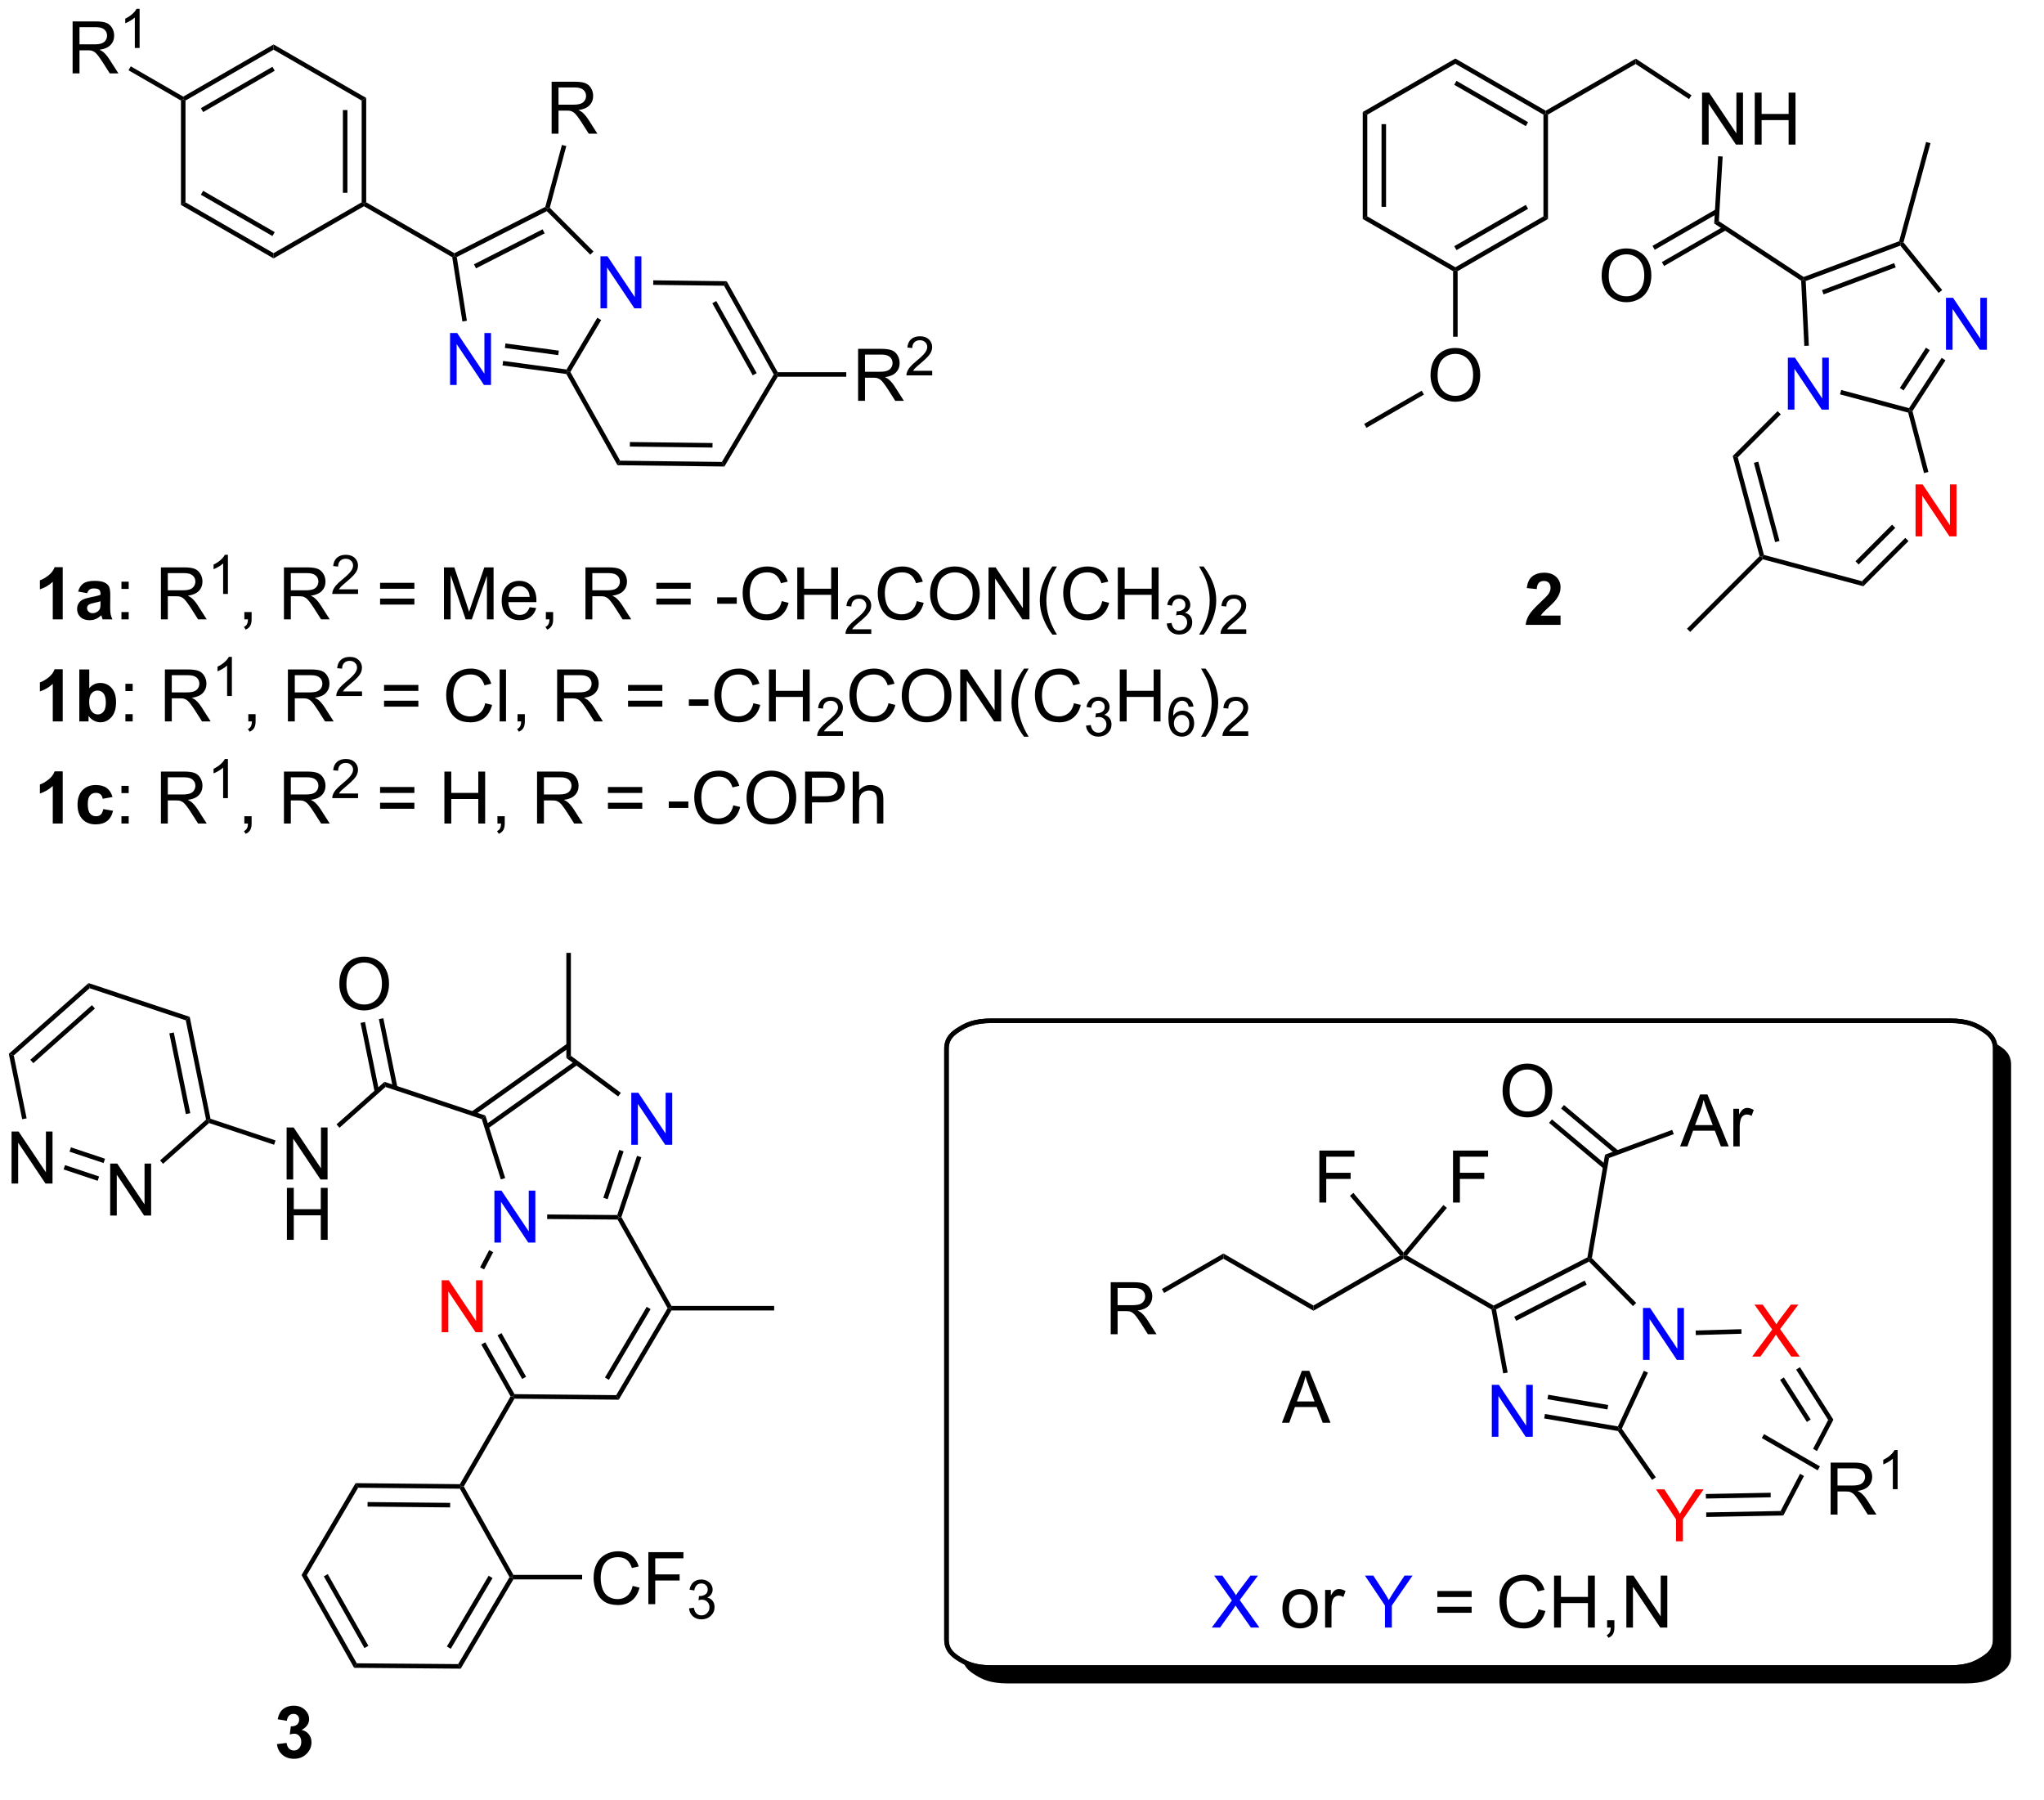 <?xml version="1.0" encoding="UTF-8"?>
<!DOCTYPE svg PUBLIC '-//W3C//DTD SVG 1.0//EN'
          'http://www.w3.org/TR/2001/REC-SVG-20010904/DTD/svg10.dtd'>
<svg stroke-dasharray="none" shape-rendering="auto" xmlns="http://www.w3.org/2000/svg" font-family="'Dialog'" text-rendering="auto" width="618" fill-opacity="1" color-interpolation="auto" color-rendering="auto" preserveAspectRatio="xMidYMid meet" font-size="12px" viewBox="0 0 618 544" fill="black" xmlns:xlink="http://www.w3.org/1999/xlink" stroke="black" image-rendering="auto" stroke-miterlimit="10" stroke-linecap="square" stroke-linejoin="miter" font-style="normal" stroke-width="1" height="544" stroke-dashoffset="0" font-weight="normal" stroke-opacity="1"
><!--Generated by the Batik Graphics2D SVG Generator--><defs id="genericDefs"
  /><g
  ><defs id="defs1"
    ><clipPath clipPathUnits="userSpaceOnUse" id="clipPath1"
      ><path d="M0.962 2.81 L232.46 2.81 L232.46 206.764 L0.962 206.764 L0.962 2.81 Z"
      /></clipPath
      ><clipPath clipPathUnits="userSpaceOnUse" id="clipPath2"
      ><path d="M-0.665 100.179 L-0.665 297.72 L223.949 297.72 L223.949 100.179 Z"
      /></clipPath
      ><clipPath clipPathUnits="userSpaceOnUse" id="clipPath3"
      ><path d="M-0.665 100.179 L-0.665 297.49 L223.424 297.49 L223.424 100.179 Z"
      /></clipPath
    ></defs
    ><g transform="scale(2.667,2.667) translate(-0.962,-2.81) matrix(1.029,0,0,1.029,1.646,-100.234)"
    ><path d="M0.609 230.498 L0.609 224.771 L1.388 224.771 L4.396 229.266 L4.396 224.771 L5.122 224.771 L5.122 230.498 L4.344 230.498 L1.336 225.998 L1.336 230.498 L0.609 230.498 Z" stroke="none" clip-path="url(#clipPath3)"
    /></g
    ><g transform="matrix(2.743,0,0,2.743,1.824,-274.785)"
    ><path d="M11.48 234.125 L11.48 228.399 L12.259 228.399 L15.267 232.893 L15.267 228.399 L15.993 228.399 L15.993 234.125 L15.215 234.125 L12.207 229.625 L12.207 234.125 L11.48 234.125 Z" stroke="none" clip-path="url(#clipPath3)"
    /></g
    ><g transform="matrix(2.743,0,0,2.743,1.824,-274.785)"
    ><path d="M9.1 208.511 L9.216 209.077 L0.855 216.486 L0.307 216.303 ZM9.469 210.941 L2.675 216.962 L3.006 217.336 L9.8 211.315 Z" stroke="none" clip-path="url(#clipPath3)"
    /></g
    ><g transform="matrix(2.743,0,0,2.743,1.824,-274.785)"
    ><path d="M0.307 216.303 L0.855 216.486 L2.27 223.413 L1.78 223.513 Z" stroke="none" clip-path="url(#clipPath3)"
    /></g
    ><g transform="matrix(2.743,0,0,2.743,1.824,-274.785)"
    ><path d="M6.346 229.044 L6.504 228.57 L10.259 229.823 L10.101 230.298 ZM6.999 227.088 L10.754 228.341 L10.912 227.867 L7.157 226.613 Z" stroke="none" clip-path="url(#clipPath3)"
    /></g
    ><g transform="matrix(2.743,0,0,2.743,1.824,-274.785)"
    ><path d="M17.31 228.426 L16.978 228.052 L22.049 223.558 L22.323 223.649 L22.38 223.932 Z" stroke="none" clip-path="url(#clipPath3)"
    /></g
    ><g transform="matrix(2.743,0,0,2.743,1.824,-274.785)"
    ><path d="M22.539 223.458 L22.323 223.649 L22.049 223.558 L19.813 212.613 L20.245 212.23 ZM20.308 222.845 L18.491 213.951 L18.001 214.051 L19.818 222.946 Z" stroke="none" clip-path="url(#clipPath3)"
    /></g
    ><g transform="matrix(2.743,0,0,2.743,1.824,-274.785)"
    ><path d="M20.245 212.23 L19.813 212.613 L9.216 209.077 L9.1 208.511 Z" stroke="none" clip-path="url(#clipPath3)"
    /></g
    ><g transform="matrix(2.743,0,0,2.743,1.824,-274.785)"
    ><path d="M30.928 230.152 L30.928 224.425 L31.706 224.425 L34.714 228.92 L34.714 224.425 L35.441 224.425 L35.441 230.152 L34.662 230.152 L31.654 225.652 L31.654 230.152 L30.928 230.152 Z" stroke="none" clip-path="url(#clipPath3)"
    /></g
    ><g transform="matrix(2.743,0,0,2.743,1.824,-274.785)"
    ><path d="M30.959 236.802 L30.959 231.075 L31.717 231.075 L31.717 233.427 L34.694 233.427 L34.694 231.075 L35.451 231.075 L35.451 236.802 L34.694 236.802 L34.694 234.101 L31.717 234.101 L31.717 236.802 L30.959 236.802 Z" stroke="none" clip-path="url(#clipPath3)"
    /></g
    ><g transform="matrix(2.743,0,0,2.743,1.824,-274.785)"
    ><path d="M22.38 223.932 L22.323 223.649 L22.539 223.458 L29.707 225.85 L29.549 226.324 Z" stroke="none" clip-path="url(#clipPath3)"
    /></g
    ><g transform="matrix(2.743,0,0,2.743,1.824,-274.785)"
    ><path d="M36.757 224.452 L36.426 224.078 L41.713 219.393 L41.828 219.959 Z" stroke="none" clip-path="url(#clipPath3)"
    /></g
    ><g transform="matrix(2.743,0,0,2.743,1.824,-274.785)"
    ><path d="M36.739 208.634 Q36.739 207.207 37.505 206.402 Q38.271 205.595 39.481 205.595 Q40.273 205.595 40.909 205.975 Q41.547 206.353 41.88 207.03 Q42.216 207.707 42.216 208.566 Q42.216 209.439 41.864 210.126 Q41.513 210.814 40.867 211.168 Q40.224 211.522 39.476 211.522 Q38.669 211.522 38.031 211.131 Q37.396 210.738 37.067 210.064 Q36.739 209.386 36.739 208.634 ZM37.521 208.644 Q37.521 209.681 38.075 210.277 Q38.633 210.871 39.474 210.871 Q40.328 210.871 40.88 210.269 Q41.435 209.668 41.435 208.564 Q41.435 207.863 41.198 207.342 Q40.961 206.821 40.505 206.535 Q40.052 206.246 39.484 206.246 Q38.679 206.246 38.099 206.8 Q37.521 207.353 37.521 208.644 Z" stroke="none" clip-path="url(#clipPath3)"
    /></g
    ><g transform="matrix(2.743,0,0,2.743,1.824,-274.785)"
    ><path d="M43.145 220.003 L41.588 212.384 L41.099 212.484 L42.655 220.103 ZM41.124 220.416 L39.567 212.797 L39.078 212.897 L40.634 220.516 Z" stroke="none" clip-path="url(#clipPath3)"
    /></g
    ><g transform="matrix(2.743,0,0,2.743,1.824,-274.785)"
    ><path d="M41.828 219.959 L41.713 219.393 L52.841 223.107 L52.441 223.5 Z" stroke="none" clip-path="url(#clipPath3)"
    /></g
    ><g fill="blue" transform="matrix(2.743,0,0,2.743,1.824,-274.785)" stroke="blue"
    ><path d="M53.831 237.105 L53.831 231.379 L54.609 231.379 L57.617 235.873 L57.617 231.379 L58.344 231.379 L58.344 237.105 L57.565 237.105 L54.557 232.605 L54.557 237.105 L53.831 237.105 Z" stroke="none" clip-path="url(#clipPath3)"
    /></g
    ><g fill="blue" transform="matrix(2.743,0,0,2.743,1.824,-274.785)" stroke="blue"
    ><path d="M68.918 226.325 L68.918 220.598 L69.696 220.598 L72.704 225.093 L72.704 220.598 L73.431 220.598 L73.431 226.325 L72.652 226.325 L69.644 221.825 L69.644 226.325 L68.918 226.325 Z" stroke="none" clip-path="url(#clipPath3)"
    /></g
    ><g transform="matrix(2.743,0,0,2.743,1.824,-274.785)"
    ><path d="M52.441 223.5 L52.841 223.107 L55.02 229.995 L54.543 230.146 Z" stroke="none" clip-path="url(#clipPath3)"
    /></g
    ><g transform="matrix(2.743,0,0,2.743,1.824,-274.785)"
    ><path d="M67.828 234.294 L67.556 234.321 L67.376 234.069 L69.553 227.546 L70.028 227.704 ZM66.311 232.325 L68.071 227.051 L67.596 226.893 L65.837 232.167 Z" stroke="none" clip-path="url(#clipPath3)"
    /></g
    ><g transform="matrix(2.743,0,0,2.743,1.824,-274.785)"
    ><path d="M67.767 220.602 L67.469 221.004 L61.761 216.767 L62.261 216.515 Z" stroke="none" clip-path="url(#clipPath3)"
    /></g
    ><g transform="matrix(2.743,0,0,2.743,1.824,-274.785)"
    ><path d="M62.261 216.515 L61.761 216.767 L61.761 205.181 L62.261 205.181 Z" stroke="none" clip-path="url(#clipPath3)"
    /></g
    ><g fill="red" transform="matrix(2.743,0,0,2.743,1.824,-274.785)" stroke="red"
    ><path d="M48.023 246.984 L48.023 241.258 L48.801 241.258 L51.809 245.752 L51.809 241.258 L52.535 241.258 L52.535 246.984 L51.757 246.984 L48.749 242.484 L48.749 246.984 L48.023 246.984 Z" stroke="none" clip-path="url(#clipPath3)"
    /></g
    ><g transform="matrix(2.743,0,0,2.743,1.824,-274.785)"
    ><path d="M53.254 237.933 L53.696 238.166 L52.697 240.066 L52.254 239.834 Z" stroke="none" clip-path="url(#clipPath3)"
    /></g
    ><g transform="matrix(2.743,0,0,2.743,1.824,-274.785)"
    ><path d="M52.388 248.34 L52.823 248.094 L56.047 253.808 L55.901 254.056 L55.613 254.055 ZM54.178 247.329 L56.89 252.135 L57.325 251.889 L54.614 247.084 Z" stroke="none" clip-path="url(#clipPath3)"
    /></g
    ><g transform="matrix(2.743,0,0,2.743,1.824,-274.785)"
    ><path d="M56.044 254.308 L55.901 254.056 L56.047 253.808 L67.257 253.918 L67.541 254.421 Z" stroke="none" clip-path="url(#clipPath3)"
    /></g
    ><g transform="matrix(2.743,0,0,2.743,1.824,-274.785)"
    ><path d="M67.541 254.421 L67.257 253.918 L72.919 244.333 L73.207 244.336 L73.35 244.586 ZM66.448 252.229 L71.049 244.439 L70.618 244.185 L66.017 251.975 Z" stroke="none" clip-path="url(#clipPath3)"
    /></g
    ><g transform="matrix(2.743,0,0,2.743,1.824,-274.785)"
    ><path d="M73.353 244.086 L73.207 244.336 L72.919 244.333 L67.409 234.57 L67.556 234.321 L67.828 234.294 Z" stroke="none" clip-path="url(#clipPath3)"
    /></g
    ><g transform="matrix(2.743,0,0,2.743,1.824,-274.785)"
    ><path d="M73.35 244.586 L73.207 244.336 L73.353 244.086 L84.667 244.086 L84.667 244.586 Z" stroke="none" clip-path="url(#clipPath3)"
    /></g
    ><g transform="matrix(2.743,0,0,2.743,1.824,-274.785)"
    ><path d="M55.613 254.055 L55.901 254.056 L56.044 254.308 L50.458 263.983 L50.17 263.981 L50.027 263.729 Z" stroke="none" clip-path="url(#clipPath3)"
    /></g
    ><g transform="matrix(2.743,0,0,2.743,1.824,-274.785)"
    ><path d="M50.027 263.729 L50.17 263.981 L50.023 264.229 L38.814 264.119 L38.529 263.616 ZM48.955 265.789 L39.851 265.699 L39.846 266.199 L48.95 266.289 Z" stroke="none" clip-path="url(#clipPath3)"
    /></g
    ><g transform="matrix(2.743,0,0,2.743,1.824,-274.785)"
    ><path d="M38.529 263.616 L38.814 264.119 L33.152 273.749 L32.575 273.744 Z" stroke="none" clip-path="url(#clipPath3)"
    /></g
    ><g transform="matrix(2.743,0,0,2.743,1.824,-274.785)"
    ><path d="M32.575 273.744 L33.152 273.749 L38.661 283.467 L38.368 283.965 ZM35.028 273.889 L39.505 281.786 L39.94 281.54 L35.463 273.642 Z" stroke="none" clip-path="url(#clipPath3)"
    /></g
    ><g transform="matrix(2.743,0,0,2.743,1.824,-274.785)"
    ><path d="M38.368 283.965 L38.661 283.467 L49.833 283.556 L50.117 284.058 Z" stroke="none" clip-path="url(#clipPath3)"
    /></g
    ><g transform="matrix(2.743,0,0,2.743,1.824,-274.785)"
    ><path d="M50.117 284.058 L49.833 283.556 L55.494 273.97 L55.783 273.973 L55.925 274.223 ZM49.022 281.869 L53.626 274.074 L53.195 273.82 L48.591 281.615 Z" stroke="none" clip-path="url(#clipPath3)"
    /></g
    ><g transform="matrix(2.743,0,0,2.743,1.824,-274.785)"
    ><path d="M55.929 273.723 L55.783 273.973 L55.494 273.97 L50.023 264.229 L50.17 263.981 L50.458 263.983 Z" stroke="none" clip-path="url(#clipPath3)"
    /></g
    ><g transform="matrix(2.743,0,0,2.743,1.824,-274.785)"
    ><path d="M69.071 274.94 L69.828 275.13 Q69.591 276.065 68.972 276.557 Q68.352 277.047 67.459 277.047 Q66.532 277.047 65.951 276.669 Q65.373 276.292 65.068 275.578 Q64.766 274.862 64.766 274.042 Q64.766 273.146 65.107 272.482 Q65.451 271.815 66.081 271.469 Q66.711 271.123 67.469 271.123 Q68.328 271.123 68.914 271.56 Q69.5 271.998 69.732 272.792 L68.985 272.966 Q68.787 272.341 68.407 272.057 Q68.029 271.771 67.453 271.771 Q66.795 271.771 66.349 272.089 Q65.907 272.404 65.727 272.938 Q65.547 273.471 65.547 274.036 Q65.547 274.768 65.761 275.313 Q65.974 275.857 66.422 276.128 Q66.873 276.396 67.396 276.396 Q68.032 276.396 68.472 276.029 Q68.914 275.661 69.071 274.94 ZM70.801 276.948 L70.801 271.221 L74.666 271.221 L74.666 271.896 L71.559 271.896 L71.559 273.669 L74.246 273.669 L74.246 274.346 L71.559 274.346 L71.559 276.948 L70.801 276.948 Z" stroke="none" clip-path="url(#clipPath3)"
    /></g
    ><g transform="matrix(2.743,0,0,2.743,1.824,-274.785)"
    ><path d="M75.284 277.413 L75.811 277.343 Q75.903 277.792 76.119 277.989 Q76.338 278.187 76.653 278.187 Q77.024 278.187 77.279 277.929 Q77.537 277.671 77.537 277.29 Q77.537 276.927 77.299 276.692 Q77.063 276.456 76.696 276.456 Q76.547 276.456 76.325 276.515 L76.383 276.052 Q76.436 276.058 76.467 276.058 Q76.805 276.058 77.075 275.882 Q77.344 275.706 77.344 275.339 Q77.344 275.05 77.147 274.861 Q76.951 274.669 76.641 274.669 Q76.332 274.669 76.127 274.863 Q75.922 275.056 75.864 275.442 L75.336 275.349 Q75.434 274.817 75.776 274.526 Q76.119 274.236 76.629 274.236 Q76.981 274.236 77.276 274.386 Q77.573 274.536 77.729 274.798 Q77.885 275.058 77.885 275.351 Q77.885 275.63 77.735 275.859 Q77.586 276.087 77.293 276.222 Q77.674 276.31 77.885 276.587 Q78.096 276.863 78.096 277.279 Q78.096 277.841 77.686 278.234 Q77.276 278.624 76.649 278.624 Q76.084 278.624 75.709 278.288 Q75.336 277.95 75.284 277.413 Z" stroke="none" clip-path="url(#clipPath3)"
    /></g
    ><g transform="matrix(2.743,0,0,2.743,1.824,-274.785)"
    ><path d="M55.925 274.223 L55.783 273.973 L55.929 273.723 L63.501 273.723 L63.501 274.223 Z" stroke="none" clip-path="url(#clipPath3)"
    /></g
    ><g transform="matrix(2.743,0,0,2.743,1.824,-274.785)"
    ><path d="M61.866 215.167 L51.281 222.694 L51.571 223.102 L62.156 215.575 ZM62.739 217.085 L52.824 224.136 L53.114 224.544 L63.029 217.493 Z" stroke="none" clip-path="url(#clipPath3)"
    /></g
    ><g transform="matrix(2.743,0,0,2.743,1.824,-274.785)"
    ><path d="M6.248 168.427 L5.152 168.427 L5.152 164.289 Q4.55 164.851 3.732 165.122 L3.732 164.125 Q4.162 163.984 4.665 163.594 Q5.17 163.2 5.357 162.677 L6.248 162.677 L6.248 168.427 ZM8.945 165.544 L7.947 165.364 Q8.116 164.763 8.525 164.474 Q8.937 164.185 9.744 164.185 Q10.478 164.185 10.838 164.359 Q11.197 164.531 11.343 164.799 Q11.491 165.067 11.491 165.781 L11.478 167.062 Q11.478 167.609 11.53 167.87 Q11.585 168.13 11.728 168.427 L10.643 168.427 Q10.601 168.317 10.538 168.101 Q10.51 168.005 10.499 167.974 Q10.218 168.247 9.898 168.385 Q9.577 168.521 9.213 168.521 Q8.572 168.521 8.202 168.174 Q7.835 167.825 7.835 167.294 Q7.835 166.942 8.002 166.667 Q8.171 166.39 8.473 166.245 Q8.775 166.099 9.346 165.989 Q10.116 165.844 10.413 165.719 L10.413 165.609 Q10.413 165.294 10.257 165.159 Q10.101 165.023 9.666 165.023 Q9.374 165.023 9.21 165.14 Q9.046 165.255 8.945 165.544 ZM10.413 166.435 Q10.202 166.505 9.744 166.604 Q9.288 166.7 9.148 166.794 Q8.931 166.945 8.931 167.179 Q8.931 167.411 9.103 167.581 Q9.275 167.747 9.541 167.747 Q9.838 167.747 10.109 167.552 Q10.306 167.404 10.369 167.187 Q10.413 167.047 10.413 166.654 L10.413 166.435 Z" stroke="none" clip-path="url(#clipPath3)"
    /></g
    ><g transform="matrix(2.743,0,0,2.743,1.824,-274.785)"
    ><path d="M12.722 165.078 L12.722 164.279 L13.521 164.279 L13.521 165.078 L12.722 165.078 ZM12.722 168.427 L12.722 167.625 L13.521 167.625 L13.521 168.427 L12.722 168.427 ZM17.073 168.427 L17.073 162.7 L19.613 162.7 Q20.378 162.7 20.777 162.854 Q21.175 163.008 21.412 163.398 Q21.652 163.789 21.652 164.263 Q21.652 164.872 21.256 165.292 Q20.863 165.708 20.037 165.82 Q20.339 165.966 20.495 166.107 Q20.826 166.411 21.123 166.867 L22.12 168.427 L21.167 168.427 L20.41 167.234 Q20.076 166.719 19.86 166.445 Q19.646 166.172 19.477 166.062 Q19.308 165.953 19.131 165.911 Q19.003 165.883 18.709 165.883 L17.831 165.883 L17.831 168.427 L17.073 168.427 ZM17.831 165.226 L19.459 165.226 Q19.98 165.226 20.271 165.12 Q20.566 165.013 20.717 164.776 Q20.87 164.539 20.87 164.263 Q20.87 163.857 20.573 163.596 Q20.279 163.333 19.644 163.333 L17.831 163.333 L17.831 165.226 Z" stroke="none" clip-path="url(#clipPath3)"
    /></g
    ><g transform="matrix(2.743,0,0,2.743,1.824,-274.785)"
    ><path d="M24.457 165.627 L23.93 165.627 L23.93 162.266 Q23.738 162.447 23.43 162.629 Q23.121 162.81 22.875 162.902 L22.875 162.393 Q23.316 162.184 23.646 161.889 Q23.978 161.592 24.117 161.314 L24.457 161.314 L24.457 165.627 Z" stroke="none" clip-path="url(#clipPath3)"
    /></g
    ><g transform="matrix(2.743,0,0,2.743,1.824,-274.785)"
    ><path d="M26.268 168.427 L26.268 167.625 L27.07 167.625 L27.07 168.427 Q27.07 168.87 26.914 169.14 Q26.758 169.411 26.417 169.56 L26.222 169.26 Q26.445 169.161 26.55 168.971 Q26.657 168.784 26.667 168.427 L26.268 168.427 ZM30.633 168.427 L30.633 162.7 L33.172 162.7 Q33.938 162.7 34.336 162.854 Q34.735 163.008 34.972 163.398 Q35.211 163.789 35.211 164.263 Q35.211 164.872 34.815 165.292 Q34.422 165.708 33.597 165.82 Q33.899 165.966 34.055 166.107 Q34.386 166.411 34.682 166.867 L35.68 168.427 L34.727 168.427 L33.969 167.234 Q33.636 166.719 33.419 166.445 Q33.206 166.172 33.037 166.062 Q32.867 165.953 32.69 165.911 Q32.563 165.883 32.268 165.883 L31.391 165.883 L31.391 168.427 L30.633 168.427 ZM31.391 165.226 L33.018 165.226 Q33.539 165.226 33.831 165.12 Q34.125 165.013 34.276 164.776 Q34.43 164.539 34.43 164.263 Q34.43 163.857 34.133 163.596 Q33.839 163.333 33.203 163.333 L31.391 163.333 L31.391 165.226 Z" stroke="none" clip-path="url(#clipPath3)"
    /></g
    ><g transform="matrix(2.743,0,0,2.743,1.824,-274.785)"
    ><path d="M38.802 165.119 L38.802 165.627 L35.962 165.627 Q35.956 165.435 36.024 165.26 Q36.132 164.971 36.37 164.689 Q36.61 164.408 37.062 164.039 Q37.761 163.465 38.007 163.129 Q38.253 162.793 38.253 162.494 Q38.253 162.182 38.028 161.967 Q37.806 161.75 37.444 161.75 Q37.063 161.75 36.835 161.978 Q36.606 162.207 36.604 162.611 L36.062 162.557 Q36.118 161.949 36.481 161.633 Q36.845 161.314 37.456 161.314 Q38.075 161.314 38.434 161.658 Q38.796 162 38.796 162.506 Q38.796 162.764 38.69 163.014 Q38.585 163.262 38.339 163.537 Q38.095 163.812 37.526 164.293 Q37.052 164.691 36.917 164.834 Q36.782 164.976 36.694 165.119 L38.802 165.119 Z" stroke="none" clip-path="url(#clipPath3)"
    /></g
    ><g transform="matrix(2.743,0,0,2.743,1.824,-274.785)"
    ><path d="M45.011 165.06 L41.229 165.06 L41.229 164.404 L45.011 164.404 L45.011 165.06 ZM45.011 166.797 L41.229 166.797 L41.229 166.14 L45.011 166.14 L45.011 166.797 ZM48.272 168.427 L48.272 162.7 L49.413 162.7 L50.77 166.755 Q50.957 167.32 51.043 167.601 Q51.14 167.289 51.348 166.685 L52.718 162.7 L53.739 162.7 L53.739 168.427 L53.007 168.427 L53.007 163.633 L51.343 168.427 L50.66 168.427 L49.004 163.552 L49.004 168.427 L48.272 168.427 ZM57.71 167.091 L58.436 167.179 Q58.265 167.817 57.798 168.169 Q57.335 168.521 56.614 168.521 Q55.702 168.521 55.168 167.961 Q54.637 167.398 54.637 166.388 Q54.637 165.341 55.176 164.763 Q55.715 164.185 56.575 164.185 Q57.405 164.185 57.931 164.752 Q58.46 165.317 58.46 166.344 Q58.46 166.406 58.457 166.531 L55.364 166.531 Q55.403 167.216 55.749 167.581 Q56.098 167.942 56.616 167.942 Q57.004 167.942 57.278 167.739 Q57.551 167.536 57.71 167.091 ZM55.403 165.953 L57.718 165.953 Q57.671 165.429 57.452 165.169 Q57.116 164.763 56.582 164.763 Q56.098 164.763 55.767 165.088 Q55.436 165.411 55.403 165.953 ZM59.503 168.427 L59.503 167.625 L60.305 167.625 L60.305 168.427 Q60.305 168.87 60.149 169.14 Q59.992 169.411 59.651 169.56 L59.456 169.26 Q59.68 169.161 59.784 168.971 Q59.891 168.784 59.901 168.427 L59.503 168.427 ZM63.867 168.427 L63.867 162.7 L66.406 162.7 Q67.172 162.7 67.571 162.854 Q67.969 163.008 68.206 163.398 Q68.446 163.789 68.446 164.263 Q68.446 164.872 68.05 165.292 Q67.656 165.708 66.831 165.82 Q67.133 165.966 67.289 166.107 Q67.62 166.411 67.917 166.867 L68.914 168.427 L67.961 168.427 L67.203 167.234 Q66.87 166.719 66.654 166.445 Q66.44 166.172 66.271 166.062 Q66.102 165.953 65.925 165.911 Q65.797 165.883 65.503 165.883 L64.625 165.883 L64.625 168.427 L63.867 168.427 ZM64.625 165.226 L66.253 165.226 Q66.774 165.226 67.065 165.12 Q67.36 165.013 67.511 164.776 Q67.664 164.539 67.664 164.263 Q67.664 163.857 67.367 163.596 Q67.073 163.333 66.438 163.333 L64.625 163.333 L64.625 165.226 ZM75.464 165.06 L71.683 165.06 L71.683 164.404 L75.464 164.404 L75.464 165.06 ZM75.464 166.797 L71.683 166.797 L71.683 166.14 L75.464 166.14 L75.464 166.797 ZM78.387 166.708 L78.387 166 L80.546 166 L80.546 166.708 L78.387 166.708 ZM85.499 166.419 L86.257 166.609 Q86.02 167.544 85.4 168.036 Q84.78 168.526 83.887 168.526 Q82.96 168.526 82.379 168.148 Q81.801 167.771 81.496 167.057 Q81.194 166.341 81.194 165.521 Q81.194 164.625 81.535 163.961 Q81.879 163.294 82.509 162.948 Q83.14 162.601 83.897 162.601 Q84.757 162.601 85.343 163.039 Q85.929 163.476 86.16 164.271 L85.413 164.445 Q85.215 163.82 84.835 163.536 Q84.457 163.25 83.882 163.25 Q83.223 163.25 82.778 163.567 Q82.335 163.883 82.155 164.417 Q81.975 164.95 81.975 165.515 Q81.975 166.247 82.189 166.792 Q82.403 167.336 82.85 167.607 Q83.301 167.875 83.825 167.875 Q84.46 167.875 84.9 167.508 Q85.343 167.14 85.499 166.419 ZM87.214 168.427 L87.214 162.7 L87.972 162.7 L87.972 165.052 L90.948 165.052 L90.948 162.7 L91.706 162.7 L91.706 168.427 L90.948 168.427 L90.948 165.726 L87.972 165.726 L87.972 168.427 L87.214 168.427 Z" stroke="none" clip-path="url(#clipPath3)"
    /></g
    ><g transform="matrix(2.743,0,0,2.743,1.824,-274.785)"
    ><path d="M95.372 169.519 L95.372 170.027 L92.532 170.027 Q92.526 169.835 92.595 169.66 Q92.702 169.371 92.94 169.089 Q93.181 168.808 93.632 168.439 Q94.331 167.865 94.577 167.529 Q94.823 167.193 94.823 166.894 Q94.823 166.582 94.599 166.367 Q94.376 166.15 94.015 166.15 Q93.634 166.15 93.405 166.379 Q93.177 166.607 93.175 167.011 L92.632 166.957 Q92.688 166.349 93.052 166.033 Q93.415 165.714 94.026 165.714 Q94.645 165.714 95.005 166.058 Q95.366 166.4 95.366 166.906 Q95.366 167.164 95.261 167.414 Q95.155 167.662 94.909 167.937 Q94.665 168.212 94.097 168.693 Q93.622 169.091 93.487 169.234 Q93.353 169.376 93.265 169.519 L95.372 169.519 Z" stroke="none" clip-path="url(#clipPath3)"
    /></g
    ><g transform="matrix(2.743,0,0,2.743,1.824,-274.785)"
    ><path d="M100.391 166.419 L101.148 166.609 Q100.911 167.544 100.292 168.036 Q99.672 168.526 98.778 168.526 Q97.852 168.526 97.271 168.148 Q96.693 167.771 96.388 167.057 Q96.086 166.341 96.086 165.521 Q96.086 164.625 96.427 163.961 Q96.771 163.294 97.401 162.948 Q98.031 162.601 98.789 162.601 Q99.648 162.601 100.234 163.039 Q100.82 163.476 101.052 164.271 L100.305 164.445 Q100.107 163.82 99.727 163.536 Q99.349 163.25 98.773 163.25 Q98.115 163.25 97.669 163.567 Q97.227 163.883 97.047 164.417 Q96.867 164.95 96.867 165.515 Q96.867 166.247 97.081 166.792 Q97.294 167.336 97.742 167.607 Q98.193 167.875 98.716 167.875 Q99.352 167.875 99.792 167.508 Q100.234 167.14 100.391 166.419 ZM101.853 165.638 Q101.853 164.211 102.618 163.406 Q103.384 162.599 104.595 162.599 Q105.387 162.599 106.022 162.979 Q106.66 163.357 106.993 164.034 Q107.329 164.711 107.329 165.57 Q107.329 166.442 106.978 167.13 Q106.626 167.817 105.98 168.172 Q105.337 168.526 104.59 168.526 Q103.782 168.526 103.144 168.135 Q102.509 167.742 102.181 167.067 Q101.853 166.39 101.853 165.638 ZM102.634 165.648 Q102.634 166.685 103.189 167.281 Q103.746 167.875 104.587 167.875 Q105.441 167.875 105.993 167.273 Q106.548 166.672 106.548 165.567 Q106.548 164.867 106.311 164.346 Q106.074 163.825 105.618 163.539 Q105.165 163.25 104.598 163.25 Q103.793 163.25 103.212 163.804 Q102.634 164.357 102.634 165.648 ZM108.297 168.427 L108.297 162.7 L109.075 162.7 L112.083 167.195 L112.083 162.7 L112.81 162.7 L112.81 168.427 L112.031 168.427 L109.023 163.927 L109.023 168.427 L108.297 168.427 ZM115.337 170.112 Q114.754 169.377 114.35 168.393 Q113.949 167.406 113.949 166.351 Q113.949 165.422 114.251 164.57 Q114.603 163.583 115.337 162.601 L115.84 162.601 Q115.368 163.414 115.215 163.763 Q114.978 164.302 114.84 164.888 Q114.673 165.617 114.673 166.357 Q114.673 168.234 115.84 170.112 L115.337 170.112 ZM120.832 166.419 L121.59 166.609 Q121.353 167.544 120.733 168.036 Q120.113 168.526 119.22 168.526 Q118.293 168.526 117.712 168.148 Q117.134 167.771 116.829 167.057 Q116.527 166.341 116.527 165.521 Q116.527 164.625 116.868 163.961 Q117.212 163.294 117.842 162.948 Q118.473 162.601 119.23 162.601 Q120.09 162.601 120.676 163.039 Q121.262 163.476 121.493 164.271 L120.746 164.445 Q120.548 163.82 120.168 163.536 Q119.79 163.25 119.215 163.25 Q118.556 163.25 118.111 163.567 Q117.668 163.883 117.488 164.417 Q117.308 164.95 117.308 165.515 Q117.308 166.247 117.522 166.792 Q117.736 167.336 118.183 167.607 Q118.634 167.875 119.157 167.875 Q119.793 167.875 120.233 167.508 Q120.676 167.14 120.832 166.419 ZM122.547 168.427 L122.547 162.7 L123.305 162.7 L123.305 165.052 L126.281 165.052 L126.281 162.7 L127.039 162.7 L127.039 168.427 L126.281 168.427 L126.281 165.726 L123.305 165.726 L123.305 168.427 L122.547 168.427 Z" stroke="none" clip-path="url(#clipPath3)"
    /></g
    ><g transform="matrix(2.743,0,0,2.743,1.824,-274.785)"
    ><path d="M127.936 168.892 L128.463 168.822 Q128.555 169.271 128.771 169.468 Q128.99 169.666 129.305 169.666 Q129.676 169.666 129.931 169.408 Q130.189 169.15 130.189 168.769 Q130.189 168.406 129.951 168.171 Q129.715 167.935 129.348 167.935 Q129.199 167.935 128.976 167.994 L129.035 167.531 Q129.088 167.537 129.119 167.537 Q129.457 167.537 129.726 167.361 Q129.996 167.185 129.996 166.818 Q129.996 166.529 129.799 166.339 Q129.603 166.148 129.293 166.148 Q128.984 166.148 128.779 166.341 Q128.574 166.535 128.516 166.921 L127.988 166.828 Q128.086 166.296 128.428 166.005 Q128.771 165.714 129.281 165.714 Q129.633 165.714 129.928 165.865 Q130.225 166.015 130.381 166.277 Q130.537 166.537 130.537 166.83 Q130.537 167.109 130.387 167.337 Q130.238 167.566 129.945 167.701 Q130.326 167.789 130.537 168.066 Q130.748 168.341 130.748 168.757 Q130.748 169.32 130.338 169.712 Q129.928 170.103 129.301 170.103 Q128.736 170.103 128.361 169.767 Q127.988 169.429 127.936 168.892 Z" stroke="none" clip-path="url(#clipPath3)"
    /></g
    ><g transform="matrix(2.743,0,0,2.743,1.824,-274.785)"
    ><path d="M132.01 170.112 L131.505 170.112 Q132.674 168.234 132.674 166.357 Q132.674 165.622 132.505 164.898 Q132.372 164.312 132.135 163.773 Q131.981 163.422 131.505 162.601 L132.01 162.601 Q132.744 163.583 133.096 164.57 Q133.395 165.422 133.395 166.351 Q133.395 167.406 132.992 168.393 Q132.588 169.377 132.01 170.112 Z" stroke="none" clip-path="url(#clipPath3)"
    /></g
    ><g transform="matrix(2.743,0,0,2.743,1.824,-274.785)"
    ><path d="M136.706 169.519 L136.706 170.027 L133.866 170.027 Q133.86 169.835 133.929 169.66 Q134.036 169.371 134.274 169.089 Q134.515 168.808 134.966 168.439 Q135.665 167.865 135.911 167.529 Q136.157 167.193 136.157 166.894 Q136.157 166.582 135.933 166.367 Q135.71 166.15 135.349 166.15 Q134.968 166.15 134.739 166.379 Q134.511 166.607 134.509 167.011 L133.966 166.957 Q134.022 166.349 134.386 166.033 Q134.749 165.714 135.36 165.714 Q135.979 165.714 136.339 166.058 Q136.7 166.4 136.7 166.906 Q136.7 167.164 136.595 167.414 Q136.489 167.662 136.243 167.937 Q135.999 168.212 135.431 168.693 Q134.956 169.091 134.821 169.234 Q134.686 169.376 134.599 169.519 L136.706 169.519 Z" stroke="none" clip-path="url(#clipPath3)"
    /></g
    ><g transform="matrix(2.743,0,0,2.743,1.824,-274.785)"
    ><path d="M6.248 179.677 L5.152 179.677 L5.152 175.539 Q4.55 176.101 3.732 176.372 L3.732 175.375 Q4.162 175.234 4.665 174.844 Q5.17 174.45 5.357 173.927 L6.248 173.927 L6.248 179.677 ZM8.077 179.677 L8.077 173.95 L9.174 173.95 L9.174 176.013 Q9.681 175.435 10.377 175.435 Q11.135 175.435 11.629 175.984 Q12.127 176.531 12.127 177.56 Q12.127 178.622 11.622 179.198 Q11.116 179.771 10.393 179.771 Q10.038 179.771 9.692 179.594 Q9.346 179.414 9.096 179.067 L9.096 179.677 L8.077 179.677 ZM9.166 177.513 Q9.166 178.156 9.369 178.466 Q9.655 178.904 10.127 178.904 Q10.491 178.904 10.747 178.594 Q11.002 178.281 11.002 177.614 Q11.002 176.904 10.744 176.588 Q10.486 176.273 10.085 176.273 Q9.689 176.273 9.426 176.581 Q9.166 176.888 9.166 177.513 Z" stroke="none" clip-path="url(#clipPath3)"
    /></g
    ><g transform="matrix(2.743,0,0,2.743,1.824,-274.785)"
    ><path d="M13.159 176.328 L13.159 175.529 L13.959 175.529 L13.959 176.328 L13.159 176.328 ZM13.159 179.677 L13.159 178.875 L13.959 178.875 L13.959 179.677 L13.159 179.677 ZM17.511 179.677 L17.511 173.95 L20.05 173.95 Q20.816 173.95 21.214 174.104 Q21.613 174.258 21.85 174.648 Q22.089 175.039 22.089 175.513 Q22.089 176.122 21.693 176.542 Q21.3 176.958 20.475 177.07 Q20.777 177.216 20.933 177.357 Q21.264 177.661 21.561 178.117 L22.558 179.677 L21.605 179.677 L20.847 178.484 Q20.514 177.969 20.297 177.695 Q20.084 177.422 19.915 177.312 Q19.745 177.203 19.568 177.161 Q19.441 177.133 19.146 177.133 L18.269 177.133 L18.269 179.677 L17.511 179.677 ZM18.269 176.476 L19.896 176.476 Q20.417 176.476 20.709 176.37 Q21.003 176.263 21.154 176.026 Q21.308 175.789 21.308 175.513 Q21.308 175.107 21.011 174.846 Q20.717 174.583 20.081 174.583 L18.269 174.583 L18.269 176.476 Z" stroke="none" clip-path="url(#clipPath3)"
    /></g
    ><g transform="matrix(2.743,0,0,2.743,1.824,-274.785)"
    ><path d="M24.894 176.877 L24.367 176.877 L24.367 173.516 Q24.176 173.697 23.867 173.879 Q23.558 174.06 23.312 174.152 L23.312 173.643 Q23.754 173.434 24.084 173.139 Q24.416 172.842 24.555 172.564 L24.894 172.564 L24.894 176.877 Z" stroke="none" clip-path="url(#clipPath3)"
    /></g
    ><g transform="matrix(2.743,0,0,2.743,1.824,-274.785)"
    ><path d="M26.706 179.677 L26.706 178.875 L27.508 178.875 L27.508 179.677 Q27.508 180.12 27.352 180.39 Q27.195 180.661 26.854 180.81 L26.659 180.51 Q26.883 180.411 26.987 180.221 Q27.094 180.034 27.104 179.677 L26.706 179.677 ZM31.07 179.677 L31.07 173.95 L33.61 173.95 Q34.375 173.95 34.774 174.104 Q35.172 174.258 35.409 174.648 Q35.649 175.039 35.649 175.513 Q35.649 176.122 35.253 176.542 Q34.86 176.958 34.034 177.07 Q34.336 177.216 34.492 177.357 Q34.823 177.661 35.12 178.117 L36.117 179.677 L35.164 179.677 L34.407 178.484 Q34.073 177.969 33.857 177.695 Q33.643 177.422 33.474 177.312 Q33.305 177.203 33.128 177.161 Q33 177.133 32.706 177.133 L31.828 177.133 L31.828 179.677 L31.07 179.677 ZM31.828 176.476 L33.456 176.476 Q33.977 176.476 34.268 176.37 Q34.563 176.263 34.714 176.026 Q34.867 175.789 34.867 175.513 Q34.867 175.107 34.571 174.846 Q34.276 174.583 33.641 174.583 L31.828 174.583 L31.828 176.476 Z" stroke="none" clip-path="url(#clipPath3)"
    /></g
    ><g transform="matrix(2.743,0,0,2.743,1.824,-274.785)"
    ><path d="M39.239 176.369 L39.239 176.877 L36.399 176.877 Q36.394 176.685 36.462 176.51 Q36.569 176.221 36.807 175.939 Q37.048 175.658 37.499 175.289 Q38.198 174.715 38.444 174.379 Q38.69 174.043 38.69 173.744 Q38.69 173.432 38.466 173.217 Q38.243 173 37.882 173 Q37.501 173 37.272 173.228 Q37.044 173.457 37.042 173.861 L36.499 173.807 Q36.556 173.199 36.919 172.883 Q37.282 172.564 37.894 172.564 Q38.513 172.564 38.872 172.908 Q39.233 173.25 39.233 173.756 Q39.233 174.014 39.128 174.264 Q39.022 174.512 38.776 174.787 Q38.532 175.062 37.964 175.543 Q37.489 175.941 37.354 176.084 Q37.22 176.226 37.132 176.369 L39.239 176.369 Z" stroke="none" clip-path="url(#clipPath3)"
    /></g
    ><g transform="matrix(2.743,0,0,2.743,1.824,-274.785)"
    ><path d="M45.448 176.31 L41.667 176.31 L41.667 175.654 L45.448 175.654 L45.448 176.31 ZM45.448 178.047 L41.667 178.047 L41.667 177.39 L45.448 177.39 L45.448 178.047 ZM52.819 177.669 L53.577 177.859 Q53.34 178.794 52.72 179.286 Q52.1 179.776 51.207 179.776 Q50.28 179.776 49.7 179.398 Q49.121 179.021 48.817 178.307 Q48.515 177.591 48.515 176.771 Q48.515 175.875 48.856 175.211 Q49.2 174.544 49.83 174.198 Q50.46 173.851 51.218 173.851 Q52.077 173.851 52.663 174.289 Q53.249 174.726 53.481 175.521 L52.733 175.695 Q52.535 175.07 52.155 174.786 Q51.778 174.5 51.202 174.5 Q50.543 174.5 50.098 174.817 Q49.655 175.133 49.475 175.667 Q49.296 176.2 49.296 176.765 Q49.296 177.497 49.509 178.042 Q49.723 178.586 50.171 178.857 Q50.621 179.125 51.145 179.125 Q51.78 179.125 52.22 178.758 Q52.663 178.39 52.819 177.669 ZM54.407 179.677 L54.407 173.95 L55.11 173.95 L55.11 179.677 L54.407 179.677 ZM56.382 179.677 L56.382 178.875 L57.184 178.875 L57.184 179.677 Q57.184 180.12 57.028 180.39 Q56.871 180.661 56.53 180.81 L56.335 180.51 Q56.559 180.411 56.663 180.221 Q56.77 180.034 56.78 179.677 L56.382 179.677 ZM60.746 179.677 L60.746 173.95 L63.285 173.95 Q64.051 173.95 64.45 174.104 Q64.848 174.258 65.085 174.648 Q65.325 175.039 65.325 175.513 Q65.325 176.122 64.929 176.542 Q64.535 176.958 63.71 177.07 Q64.012 177.216 64.168 177.357 Q64.499 177.661 64.796 178.117 L65.793 179.677 L64.84 179.677 L64.082 178.484 Q63.749 177.969 63.533 177.695 Q63.319 177.422 63.15 177.312 Q62.981 177.203 62.804 177.161 Q62.676 177.133 62.382 177.133 L61.504 177.133 L61.504 179.677 L60.746 179.677 ZM61.504 176.476 L63.132 176.476 Q63.653 176.476 63.944 176.37 Q64.239 176.263 64.39 176.026 Q64.543 175.789 64.543 175.513 Q64.543 175.107 64.246 174.846 Q63.952 174.583 63.317 174.583 L61.504 174.583 L61.504 176.476 ZM72.343 176.31 L68.561 176.31 L68.561 175.654 L72.343 175.654 L72.343 176.31 ZM72.343 178.047 L68.561 178.047 L68.561 177.39 L72.343 177.39 L72.343 178.047 ZM75.266 177.958 L75.266 177.25 L77.425 177.25 L77.425 177.958 L75.266 177.958 ZM82.378 177.669 L83.136 177.859 Q82.899 178.794 82.279 179.286 Q81.659 179.776 80.766 179.776 Q79.839 179.776 79.258 179.398 Q78.68 179.021 78.375 178.307 Q78.073 177.591 78.073 176.771 Q78.073 175.875 78.414 175.211 Q78.758 174.544 79.388 174.198 Q80.019 173.851 80.776 173.851 Q81.636 173.851 82.222 174.289 Q82.808 174.726 83.039 175.521 L82.292 175.695 Q82.094 175.07 81.714 174.786 Q81.336 174.5 80.761 174.5 Q80.102 174.5 79.656 174.817 Q79.214 175.133 79.034 175.667 Q78.854 176.2 78.854 176.765 Q78.854 177.497 79.068 178.042 Q79.281 178.586 79.729 178.857 Q80.18 179.125 80.703 179.125 Q81.339 179.125 81.779 178.758 Q82.222 178.39 82.378 177.669 ZM84.093 179.677 L84.093 173.95 L84.85 173.95 L84.85 176.302 L87.827 176.302 L87.827 173.95 L88.585 173.95 L88.585 179.677 L87.827 179.677 L87.827 176.976 L84.85 176.976 L84.85 179.677 L84.093 179.677 Z" stroke="none" clip-path="url(#clipPath3)"
    /></g
    ><g transform="matrix(2.743,0,0,2.743,1.824,-274.785)"
    ><path d="M92.251 180.769 L92.251 181.277 L89.411 181.277 Q89.405 181.085 89.474 180.91 Q89.581 180.621 89.819 180.339 Q90.059 180.058 90.511 179.689 Q91.21 179.115 91.456 178.779 Q91.702 178.443 91.702 178.144 Q91.702 177.832 91.477 177.617 Q91.255 177.4 90.894 177.4 Q90.513 177.4 90.284 177.629 Q90.056 177.857 90.054 178.261 L89.511 178.207 Q89.567 177.599 89.931 177.283 Q90.294 176.964 90.905 176.964 Q91.524 176.964 91.884 177.308 Q92.245 177.65 92.245 178.156 Q92.245 178.414 92.14 178.664 Q92.034 178.912 91.788 179.187 Q91.544 179.462 90.975 179.943 Q90.501 180.341 90.366 180.484 Q90.231 180.626 90.144 180.769 L92.251 180.769 Z" stroke="none" clip-path="url(#clipPath3)"
    /></g
    ><g transform="matrix(2.743,0,0,2.743,1.824,-274.785)"
    ><path d="M97.269 177.669 L98.027 177.859 Q97.79 178.794 97.171 179.286 Q96.551 179.776 95.657 179.776 Q94.73 179.776 94.15 179.398 Q93.572 179.021 93.267 178.307 Q92.965 177.591 92.965 176.771 Q92.965 175.875 93.306 175.211 Q93.65 174.544 94.28 174.198 Q94.91 173.851 95.668 173.851 Q96.527 173.851 97.113 174.289 Q97.699 174.726 97.931 175.521 L97.183 175.695 Q96.986 175.07 96.605 174.786 Q96.228 174.5 95.652 174.5 Q94.993 174.5 94.548 174.817 Q94.105 175.133 93.926 175.667 Q93.746 176.2 93.746 176.765 Q93.746 177.497 93.96 178.042 Q94.173 178.586 94.621 178.857 Q95.072 179.125 95.595 179.125 Q96.23 179.125 96.671 178.758 Q97.113 178.39 97.269 177.669 ZM98.732 176.888 Q98.732 175.461 99.497 174.656 Q100.263 173.849 101.474 173.849 Q102.266 173.849 102.901 174.229 Q103.539 174.607 103.872 175.284 Q104.208 175.961 104.208 176.82 Q104.208 177.692 103.857 178.38 Q103.505 179.067 102.859 179.422 Q102.216 179.776 101.469 179.776 Q100.661 179.776 100.023 179.385 Q99.388 178.992 99.06 178.317 Q98.732 177.64 98.732 176.888 ZM99.513 176.898 Q99.513 177.935 100.068 178.531 Q100.625 179.125 101.466 179.125 Q102.32 179.125 102.872 178.523 Q103.427 177.922 103.427 176.817 Q103.427 176.117 103.19 175.596 Q102.953 175.075 102.497 174.789 Q102.044 174.5 101.477 174.5 Q100.672 174.5 100.091 175.054 Q99.513 175.607 99.513 176.898 ZM105.176 179.677 L105.176 173.95 L105.954 173.95 L108.962 178.445 L108.962 173.95 L109.689 173.95 L109.689 179.677 L108.91 179.677 L105.902 175.177 L105.902 179.677 L105.176 179.677 ZM112.216 181.362 Q111.633 180.627 111.229 179.643 Q110.828 178.656 110.828 177.601 Q110.828 176.672 111.13 175.82 Q111.482 174.833 112.216 173.851 L112.719 173.851 Q112.247 174.664 112.094 175.013 Q111.857 175.552 111.719 176.138 Q111.552 176.867 111.552 177.607 Q111.552 179.484 112.719 181.362 L112.216 181.362 ZM117.711 177.669 L118.469 177.859 Q118.232 178.794 117.612 179.286 Q116.992 179.776 116.099 179.776 Q115.172 179.776 114.591 179.398 Q114.013 179.021 113.708 178.307 Q113.406 177.591 113.406 176.771 Q113.406 175.875 113.747 175.211 Q114.091 174.544 114.721 174.198 Q115.352 173.851 116.109 173.851 Q116.969 173.851 117.555 174.289 Q118.141 174.726 118.372 175.521 L117.625 175.695 Q117.427 175.07 117.047 174.786 Q116.669 174.5 116.094 174.5 Q115.435 174.5 114.99 174.817 Q114.547 175.133 114.367 175.667 Q114.187 176.2 114.187 176.765 Q114.187 177.497 114.401 178.042 Q114.615 178.586 115.062 178.857 Q115.513 179.125 116.036 179.125 Q116.672 179.125 117.112 178.758 Q117.555 178.39 117.711 177.669 Z" stroke="none" clip-path="url(#clipPath3)"
    /></g
    ><g transform="matrix(2.743,0,0,2.743,1.824,-274.785)"
    ><path d="M119.037 180.142 L119.564 180.072 Q119.656 180.521 119.873 180.718 Q120.092 180.916 120.406 180.916 Q120.777 180.916 121.033 180.658 Q121.291 180.4 121.291 180.019 Q121.291 179.656 121.053 179.421 Q120.816 179.185 120.449 179.185 Q120.301 179.185 120.078 179.244 L120.137 178.781 Q120.189 178.787 120.221 178.787 Q120.558 178.787 120.828 178.611 Q121.098 178.435 121.098 178.068 Q121.098 177.779 120.9 177.589 Q120.705 177.398 120.394 177.398 Q120.086 177.398 119.881 177.591 Q119.676 177.785 119.617 178.171 L119.09 178.078 Q119.187 177.546 119.529 177.255 Q119.873 176.964 120.383 176.964 Q120.734 176.964 121.029 177.115 Q121.326 177.265 121.482 177.527 Q121.639 177.787 121.639 178.08 Q121.639 178.359 121.488 178.587 Q121.34 178.816 121.047 178.951 Q121.428 179.039 121.639 179.316 Q121.85 179.591 121.85 180.007 Q121.85 180.57 121.439 180.962 Q121.029 181.353 120.402 181.353 Q119.838 181.353 119.463 181.017 Q119.09 180.679 119.037 180.142 Z" stroke="none" clip-path="url(#clipPath3)"
    /></g
    ><g transform="matrix(2.743,0,0,2.743,1.824,-274.785)"
    ><path d="M122.763 179.677 L122.763 173.95 L123.52 173.95 L123.52 176.302 L126.497 176.302 L126.497 173.95 L127.255 173.95 L127.255 179.677 L126.497 179.677 L126.497 176.976 L123.52 176.976 L123.52 179.677 L122.763 179.677 Z" stroke="none" clip-path="url(#clipPath3)"
    /></g
    ><g transform="matrix(2.743,0,0,2.743,1.824,-274.785)"
    ><path d="M130.886 178.033 L130.36 178.074 Q130.29 177.763 130.161 177.623 Q129.948 177.398 129.634 177.398 Q129.382 177.398 129.192 177.539 Q128.942 177.72 128.798 178.07 Q128.655 178.417 128.649 179.062 Q128.841 178.771 129.116 178.63 Q129.392 178.49 129.692 178.49 Q130.22 178.49 130.591 178.879 Q130.962 179.267 130.962 179.882 Q130.962 180.287 130.786 180.634 Q130.612 180.98 130.308 181.166 Q130.003 181.351 129.616 181.351 Q128.958 181.351 128.542 180.867 Q128.126 180.38 128.126 179.267 Q128.126 178.021 128.585 177.457 Q128.987 176.964 129.667 176.964 Q130.173 176.964 130.497 177.25 Q130.821 177.533 130.886 178.033 ZM128.731 179.884 Q128.731 180.158 128.847 180.408 Q128.964 180.656 129.171 180.787 Q129.38 180.916 129.608 180.916 Q129.942 180.916 130.183 180.646 Q130.423 180.376 130.423 179.914 Q130.423 179.468 130.184 179.212 Q129.948 178.957 129.587 178.957 Q129.229 178.957 128.979 179.212 Q128.731 179.468 128.731 179.884 Z" stroke="none" clip-path="url(#clipPath3)"
    /></g
    ><g transform="matrix(2.743,0,0,2.743,1.824,-274.785)"
    ><path d="M132.226 181.362 L131.721 181.362 Q132.89 179.484 132.89 177.607 Q132.89 176.872 132.721 176.148 Q132.588 175.562 132.351 175.023 Q132.197 174.672 131.721 173.851 L132.226 173.851 Q132.96 174.833 133.312 175.82 Q133.611 176.672 133.611 177.601 Q133.611 178.656 133.208 179.643 Q132.804 180.627 132.226 181.362 Z" stroke="none" clip-path="url(#clipPath3)"
    /></g
    ><g transform="matrix(2.743,0,0,2.743,1.824,-274.785)"
    ><path d="M136.922 180.769 L136.922 181.277 L134.082 181.277 Q134.076 181.085 134.144 180.91 Q134.252 180.621 134.49 180.339 Q134.73 180.058 135.181 179.689 Q135.881 179.115 136.127 178.779 Q136.373 178.443 136.373 178.144 Q136.373 177.832 136.148 177.617 Q135.926 177.4 135.564 177.4 Q135.184 177.4 134.955 177.629 Q134.726 177.857 134.725 178.261 L134.181 178.207 Q134.238 177.599 134.601 177.283 Q134.965 176.964 135.576 176.964 Q136.195 176.964 136.555 177.308 Q136.916 177.65 136.916 178.156 Q136.916 178.414 136.81 178.664 Q136.705 178.912 136.459 179.187 Q136.215 179.462 135.646 179.943 Q135.172 180.341 135.037 180.484 Q134.902 180.626 134.814 180.769 L136.922 180.769 Z" stroke="none" clip-path="url(#clipPath3)"
    /></g
    ><g transform="matrix(2.743,0,0,2.743,1.824,-274.785)"
    ><path d="M6.248 190.927 L5.152 190.927 L5.152 186.789 Q4.55 187.351 3.732 187.622 L3.732 186.625 Q4.162 186.484 4.665 186.094 Q5.17 185.7 5.357 185.177 L6.248 185.177 L6.248 190.927 ZM11.741 188.005 L10.658 188.2 Q10.603 187.875 10.411 187.711 Q10.218 187.547 9.908 187.547 Q9.499 187.547 9.254 187.831 Q9.01 188.114 9.01 188.779 Q9.01 189.515 9.257 189.82 Q9.507 190.125 9.924 190.125 Q10.236 190.125 10.434 189.948 Q10.635 189.771 10.718 189.336 L11.796 189.521 Q11.627 190.263 11.15 190.643 Q10.674 191.021 9.874 191.021 Q8.963 191.021 8.421 190.448 Q7.882 189.872 7.882 188.857 Q7.882 187.828 8.424 187.258 Q8.968 186.685 9.893 186.685 Q10.65 186.685 11.098 187.01 Q11.546 187.336 11.741 188.005 Z" stroke="none" clip-path="url(#clipPath3)"
    /></g
    ><g transform="matrix(2.743,0,0,2.743,1.824,-274.785)"
    ><path d="M12.722 187.578 L12.722 186.779 L13.521 186.779 L13.521 187.578 L12.722 187.578 ZM12.722 190.927 L12.722 190.125 L13.521 190.125 L13.521 190.927 L12.722 190.927 ZM17.073 190.927 L17.073 185.2 L19.613 185.2 Q20.378 185.2 20.777 185.354 Q21.175 185.508 21.412 185.898 Q21.652 186.289 21.652 186.763 Q21.652 187.372 21.256 187.792 Q20.863 188.208 20.037 188.32 Q20.339 188.466 20.495 188.607 Q20.826 188.911 21.123 189.367 L22.12 190.927 L21.167 190.927 L20.41 189.734 Q20.076 189.219 19.86 188.945 Q19.646 188.672 19.477 188.562 Q19.308 188.453 19.131 188.411 Q19.003 188.383 18.709 188.383 L17.831 188.383 L17.831 190.927 L17.073 190.927 ZM17.831 187.726 L19.459 187.726 Q19.98 187.726 20.271 187.62 Q20.566 187.513 20.717 187.276 Q20.87 187.039 20.87 186.763 Q20.87 186.357 20.573 186.096 Q20.279 185.833 19.644 185.833 L17.831 185.833 L17.831 187.726 Z" stroke="none" clip-path="url(#clipPath3)"
    /></g
    ><g transform="matrix(2.743,0,0,2.743,1.824,-274.785)"
    ><path d="M24.457 188.127 L23.93 188.127 L23.93 184.766 Q23.738 184.947 23.43 185.129 Q23.121 185.31 22.875 185.402 L22.875 184.893 Q23.316 184.684 23.646 184.389 Q23.978 184.092 24.117 183.814 L24.457 183.814 L24.457 188.127 Z" stroke="none" clip-path="url(#clipPath3)"
    /></g
    ><g transform="matrix(2.743,0,0,2.743,1.824,-274.785)"
    ><path d="M26.268 190.927 L26.268 190.125 L27.07 190.125 L27.07 190.927 Q27.07 191.37 26.914 191.64 Q26.758 191.911 26.417 192.06 L26.222 191.76 Q26.445 191.661 26.55 191.471 Q26.657 191.284 26.667 190.927 L26.268 190.927 ZM30.633 190.927 L30.633 185.2 L33.172 185.2 Q33.938 185.2 34.336 185.354 Q34.735 185.508 34.972 185.898 Q35.211 186.289 35.211 186.763 Q35.211 187.372 34.815 187.792 Q34.422 188.208 33.597 188.32 Q33.899 188.466 34.055 188.607 Q34.386 188.911 34.682 189.367 L35.68 190.927 L34.727 190.927 L33.969 189.734 Q33.636 189.219 33.419 188.945 Q33.206 188.672 33.037 188.562 Q32.867 188.453 32.69 188.411 Q32.563 188.383 32.268 188.383 L31.391 188.383 L31.391 190.927 L30.633 190.927 ZM31.391 187.726 L33.018 187.726 Q33.539 187.726 33.831 187.62 Q34.125 187.513 34.276 187.276 Q34.43 187.039 34.43 186.763 Q34.43 186.357 34.133 186.096 Q33.839 185.833 33.203 185.833 L31.391 185.833 L31.391 187.726 Z" stroke="none" clip-path="url(#clipPath3)"
    /></g
    ><g transform="matrix(2.743,0,0,2.743,1.824,-274.785)"
    ><path d="M38.802 187.619 L38.802 188.127 L35.962 188.127 Q35.956 187.935 36.024 187.76 Q36.132 187.471 36.37 187.189 Q36.61 186.908 37.062 186.539 Q37.761 185.965 38.007 185.629 Q38.253 185.293 38.253 184.994 Q38.253 184.682 38.028 184.467 Q37.806 184.25 37.444 184.25 Q37.063 184.25 36.835 184.478 Q36.606 184.707 36.604 185.111 L36.062 185.057 Q36.118 184.449 36.481 184.133 Q36.845 183.814 37.456 183.814 Q38.075 183.814 38.434 184.158 Q38.796 184.5 38.796 185.006 Q38.796 185.264 38.69 185.514 Q38.585 185.762 38.339 186.037 Q38.095 186.312 37.526 186.793 Q37.052 187.191 36.917 187.334 Q36.782 187.476 36.694 187.619 L38.802 187.619 Z" stroke="none" clip-path="url(#clipPath3)"
    /></g
    ><g transform="matrix(2.743,0,0,2.743,1.824,-274.785)"
    ><path d="M45.011 187.56 L41.229 187.56 L41.229 186.904 L45.011 186.904 L45.011 187.56 ZM45.011 189.297 L41.229 189.297 L41.229 188.64 L45.011 188.64 L45.011 189.297 ZM48.319 190.927 L48.319 185.2 L49.077 185.2 L49.077 187.552 L52.054 187.552 L52.054 185.2 L52.811 185.2 L52.811 190.927 L52.054 190.927 L52.054 188.226 L49.077 188.226 L49.077 190.927 L48.319 190.927 ZM54.167 190.927 L54.167 190.125 L54.969 190.125 L54.969 190.927 Q54.969 191.37 54.813 191.64 Q54.657 191.911 54.315 192.06 L54.12 191.76 Q54.344 191.661 54.448 191.471 Q54.555 191.284 54.565 190.927 L54.167 190.927 ZM58.532 190.927 L58.532 185.2 L61.071 185.2 Q61.836 185.2 62.235 185.354 Q62.633 185.508 62.87 185.898 Q63.11 186.289 63.11 186.763 Q63.11 187.372 62.714 187.792 Q62.321 188.208 61.495 188.32 Q61.797 188.466 61.953 188.607 Q62.284 188.911 62.581 189.367 L63.578 190.927 L62.625 190.927 L61.867 189.734 Q61.534 189.219 61.318 188.945 Q61.104 188.672 60.935 188.562 Q60.766 188.453 60.589 188.411 Q60.461 188.383 60.167 188.383 L59.289 188.383 L59.289 190.927 L58.532 190.927 ZM59.289 187.726 L60.917 187.726 Q61.438 187.726 61.729 187.62 Q62.024 187.513 62.175 187.276 Q62.328 187.039 62.328 186.763 Q62.328 186.357 62.032 186.096 Q61.737 185.833 61.102 185.833 L59.289 185.833 L59.289 187.726 ZM70.128 187.56 L66.347 187.56 L66.347 186.904 L70.128 186.904 L70.128 187.56 ZM70.128 189.297 L66.347 189.297 L66.347 188.64 L70.128 188.64 L70.128 189.297 ZM73.051 189.208 L73.051 188.5 L75.21 188.5 L75.21 189.208 L73.051 189.208 ZM80.163 188.919 L80.921 189.109 Q80.684 190.044 80.064 190.536 Q79.444 191.026 78.551 191.026 Q77.624 191.026 77.043 190.648 Q76.465 190.271 76.16 189.557 Q75.858 188.841 75.858 188.021 Q75.858 187.125 76.2 186.461 Q76.543 185.794 77.173 185.448 Q77.804 185.101 78.561 185.101 Q79.421 185.101 80.007 185.539 Q80.593 185.976 80.825 186.771 L80.077 186.945 Q79.879 186.32 79.499 186.036 Q79.121 185.75 78.546 185.75 Q77.887 185.75 77.442 186.067 Q76.999 186.383 76.819 186.917 Q76.64 187.45 76.64 188.015 Q76.64 188.747 76.853 189.292 Q77.067 189.836 77.515 190.107 Q77.965 190.375 78.489 190.375 Q79.124 190.375 79.564 190.008 Q80.007 189.64 80.163 188.919 ZM81.625 188.138 Q81.625 186.711 82.391 185.906 Q83.156 185.099 84.367 185.099 Q85.159 185.099 85.794 185.479 Q86.433 185.857 86.766 186.534 Q87.102 187.211 87.102 188.07 Q87.102 188.942 86.75 189.63 Q86.399 190.317 85.753 190.672 Q85.11 191.026 84.362 191.026 Q83.555 191.026 82.917 190.635 Q82.281 190.242 81.953 189.567 Q81.625 188.89 81.625 188.138 ZM82.406 188.148 Q82.406 189.185 82.961 189.781 Q83.519 190.375 84.36 190.375 Q85.214 190.375 85.766 189.773 Q86.321 189.172 86.321 188.067 Q86.321 187.367 86.084 186.846 Q85.847 186.325 85.391 186.039 Q84.938 185.75 84.37 185.75 Q83.565 185.75 82.985 186.304 Q82.406 186.857 82.406 188.148 ZM88.077 190.927 L88.077 185.2 L90.239 185.2 Q90.809 185.2 91.108 185.255 Q91.53 185.325 91.814 185.523 Q92.1 185.719 92.275 186.075 Q92.45 186.429 92.45 186.857 Q92.45 187.586 91.983 188.094 Q91.52 188.599 90.304 188.599 L88.835 188.599 L88.835 190.927 L88.077 190.927 ZM88.835 187.922 L90.317 187.922 Q91.051 187.922 91.358 187.648 Q91.668 187.375 91.668 186.88 Q91.668 186.521 91.486 186.265 Q91.304 186.008 91.007 185.927 Q90.817 185.875 90.301 185.875 L88.835 185.875 L88.835 187.922 ZM93.325 190.927 L93.325 185.2 L94.028 185.2 L94.028 187.255 Q94.52 186.685 95.27 186.685 Q95.731 186.685 96.069 186.867 Q96.41 187.047 96.556 187.367 Q96.702 187.687 96.702 188.297 L96.702 190.927 L95.999 190.927 L95.999 188.297 Q95.999 187.771 95.77 187.531 Q95.543 187.289 95.124 187.289 Q94.811 187.289 94.535 187.453 Q94.262 187.614 94.145 187.893 Q94.028 188.169 94.028 188.656 L94.028 190.927 L93.325 190.927 Z" stroke="none" clip-path="url(#clipPath3)"
    /></g
    ><g transform="matrix(2.743,0,0,2.743,1.824,-274.785)"
    ><path d="M171.347 168.016 L171.347 169.037 L167.501 169.037 Q167.564 168.459 167.876 167.941 Q168.189 167.422 169.11 166.568 Q169.853 165.875 170.019 165.631 Q170.246 165.29 170.246 164.959 Q170.246 164.592 170.048 164.394 Q169.853 164.196 169.504 164.196 Q169.16 164.196 168.957 164.404 Q168.754 164.61 168.722 165.092 L167.629 164.982 Q167.728 164.076 168.243 163.683 Q168.759 163.287 169.532 163.287 Q170.379 163.287 170.863 163.745 Q171.347 164.201 171.347 164.881 Q171.347 165.266 171.209 165.618 Q171.071 165.967 170.769 166.35 Q170.571 166.602 170.05 167.079 Q169.532 167.555 169.392 167.712 Q169.254 167.868 169.168 168.016 L171.347 168.016 Z" stroke="none" clip-path="url(#clipPath3)"
    /></g
    ><g transform="matrix(2.743,0,0,2.743,1.824,-274.785)"
    ><path d="M29.863 292.37 L30.925 292.242 Q30.975 292.648 31.196 292.865 Q31.42 293.078 31.738 293.078 Q32.076 293.078 32.308 292.82 Q32.542 292.562 32.542 292.125 Q32.542 291.711 32.318 291.469 Q32.097 291.226 31.777 291.226 Q31.566 291.226 31.271 291.307 L31.394 290.414 Q31.839 290.424 32.074 290.221 Q32.308 290.015 32.308 289.674 Q32.308 289.385 32.136 289.213 Q31.964 289.041 31.678 289.041 Q31.396 289.041 31.196 289.237 Q30.998 289.432 30.956 289.807 L29.943 289.635 Q30.05 289.117 30.261 288.807 Q30.475 288.495 30.855 288.318 Q31.238 288.14 31.709 288.14 Q32.519 288.14 33.006 288.656 Q33.41 289.078 33.41 289.609 Q33.41 290.362 32.584 290.812 Q33.076 290.916 33.37 291.284 Q33.667 291.651 33.667 292.172 Q33.667 292.924 33.115 293.458 Q32.566 293.99 31.745 293.99 Q30.967 293.99 30.454 293.541 Q29.943 293.094 29.863 292.37 Z" stroke="none" clip-path="url(#clipPath3)"
    /></g
    ><g transform="matrix(2.743,0,0,2.743,1.824,-274.785)"
    ><path d="M121.766 247.202 L121.766 241.475 L124.305 241.475 Q125.071 241.475 125.469 241.629 Q125.868 241.783 126.105 242.173 Q126.344 242.564 126.344 243.038 Q126.344 243.647 125.949 244.067 Q125.555 244.483 124.73 244.595 Q125.032 244.741 125.188 244.882 Q125.519 245.186 125.816 245.642 L126.813 247.202 L125.86 247.202 L125.102 246.009 Q124.769 245.494 124.553 245.22 Q124.339 244.947 124.17 244.837 Q124.001 244.728 123.824 244.686 Q123.696 244.658 123.402 244.658 L122.524 244.658 L122.524 247.202 L121.766 247.202 ZM122.524 244.001 L124.152 244.001 Q124.673 244.001 124.964 243.895 Q125.258 243.788 125.409 243.551 Q125.563 243.314 125.563 243.038 Q125.563 242.632 125.266 242.371 Q124.972 242.108 124.337 242.108 L122.524 242.108 L122.524 244.001 Z" stroke="none" clip-path="url(#clipPath3)"
    /></g
    ><g transform="matrix(2.743,0,0,2.743,1.824,-274.785)"
    ><path d="M127.651 242.658 L127.401 242.225 L134.186 238.308 L134.186 238.886 Z" stroke="none" clip-path="url(#clipPath3)"
    /></g
    ><g transform="matrix(2.743,0,0,2.743,1.824,-274.785)"
    ><path d="M134.186 238.886 L134.186 238.308 L144.111 244.038 L144.111 244.616 Z" stroke="none" clip-path="url(#clipPath3)"
    /></g
    ><g transform="matrix(2.743,0,0,2.743,1.824,-274.785)"
    ><path d="M144.111 244.616 L144.111 244.038 L153.652 238.529 L154.035 238.597 L154.035 238.886 Z" stroke="none" clip-path="url(#clipPath3)"
    /></g
    ><g transform="matrix(2.743,0,0,2.743,1.824,-274.785)"
    ><path d="M154.035 238.886 L154.035 238.597 L154.418 238.529 L163.967 244.042 L163.96 244.327 L163.735 244.486 Z" stroke="none" clip-path="url(#clipPath3)"
    /></g
    ><g transform="matrix(2.743,0,0,2.743,1.824,-274.785)"
    ><path d="M159.495 232.693 L159.495 226.966 L163.36 226.966 L163.36 227.641 L160.253 227.641 L160.253 229.414 L162.941 229.414 L162.941 230.091 L160.253 230.091 L160.253 232.693 L159.495 232.693 Z" stroke="none" clip-path="url(#clipPath3)"
    /></g
    ><g transform="matrix(2.743,0,0,2.743,1.824,-274.785)"
    ><path d="M144.762 232.693 L144.762 226.966 L148.627 226.966 L148.627 227.641 L145.52 227.641 L145.52 229.414 L148.208 229.414 L148.208 230.091 L145.52 230.091 L145.52 232.693 L144.762 232.693 Z" stroke="none" clip-path="url(#clipPath3)"
    /></g
    ><g transform="matrix(2.743,0,0,2.743,1.824,-274.785)"
    ><path d="M154.418 238.529 L154.035 238.597 L154.035 238.208 L158.435 232.964 L158.819 233.285 Z" stroke="none" clip-path="url(#clipPath3)"
    /></g
    ><g transform="matrix(2.743,0,0,2.743,1.824,-274.785)"
    ><path d="M148.132 231.951 L148.515 231.63 L154.035 238.208 L154.035 238.597 L153.652 238.529 Z" stroke="none" clip-path="url(#clipPath3)"
    /></g
    ><g transform="matrix(2.743,0,0,2.743,1.824,-274.785)"
    ><path d="M164.239 244.464 L163.96 244.327 L163.967 244.042 L174.308 238.732 L174.533 238.897 L174.484 239.203 ZM166.465 245.726 L174.229 241.74 L174 241.295 L166.237 245.282 Z" stroke="none" clip-path="url(#clipPath3)"
    /></g
    ><g fill="blue" transform="matrix(2.743,0,0,2.743,1.824,-274.785)" stroke="blue"
    ><path d="M180.435 250.036 L180.435 244.309 L181.214 244.309 L184.222 248.804 L184.222 244.309 L184.948 244.309 L184.948 250.036 L184.17 250.036 L181.162 245.536 L181.162 250.036 L180.435 250.036 Z" stroke="none" clip-path="url(#clipPath3)"
    /></g
    ><g transform="matrix(2.743,0,0,2.743,1.824,-274.785)"
    ><path d="M174.484 239.203 L174.533 238.897 L174.801 238.813 L179.685 243.754 L179.329 244.105 Z" stroke="none" clip-path="url(#clipPath3)"
    /></g
    ><g fill="blue" transform="matrix(2.743,0,0,2.743,1.824,-274.785)" stroke="blue"
    ><path d="M163.771 258.509 L163.771 252.782 L164.549 252.782 L167.557 257.277 L167.557 252.782 L168.284 252.782 L168.284 258.509 L167.505 258.509 L164.497 254.009 L164.497 258.509 L163.771 258.509 Z" stroke="none" clip-path="url(#clipPath3)"
    /></g
    ><g transform="matrix(2.743,0,0,2.743,1.824,-274.785)"
    ><path d="M163.735 244.486 L163.96 244.327 L164.239 244.464 L165.518 251.429 L165.027 251.519 Z" stroke="none" clip-path="url(#clipPath3)"
    /></g
    ><g transform="matrix(2.743,0,0,2.743,1.824,-274.785)"
    ><path d="M169.544 256.486 L169.628 255.993 L177.667 257.364 L177.813 257.643 L177.668 257.872 ZM169.906 254.366 L176.516 255.494 L176.6 255.001 L169.99 253.873 Z" stroke="none" clip-path="url(#clipPath3)"
    /></g
    ><g transform="matrix(2.743,0,0,2.743,1.824,-274.785)"
    ><path d="M178.101 257.618 L177.813 257.643 L177.667 257.364 L180.528 251.23 L180.981 251.441 Z" stroke="none" clip-path="url(#clipPath3)"
    /></g
    ><g fill="red" transform="matrix(2.743,0,0,2.743,1.824,-274.785)" stroke="red"
    ><path d="M184.077 270.025 L184.077 267.598 L181.869 264.298 L182.791 264.298 L183.921 266.025 Q184.233 266.509 184.501 266.994 Q184.759 266.543 185.126 265.981 L186.236 264.298 L187.119 264.298 L184.835 267.598 L184.835 270.025 L184.077 270.025 Z" stroke="none" clip-path="url(#clipPath3)"
    /></g
    ><g fill="red" transform="matrix(2.743,0,0,2.743,1.824,-274.785)" stroke="red"
    ><path d="M192.465 249.671 L194.679 246.686 L192.725 243.944 L193.629 243.944 L194.668 245.413 Q194.991 245.869 195.129 246.116 Q195.319 245.804 195.582 245.463 L196.733 243.944 L197.559 243.944 L195.546 246.642 L197.715 249.671 L196.778 249.671 L195.335 247.627 Q195.215 247.452 195.085 247.244 Q194.895 247.556 194.811 247.673 L193.374 249.671 L192.465 249.671 Z" stroke="none" clip-path="url(#clipPath3)"
    /></g
    ><g transform="matrix(2.743,0,0,2.743,1.824,-274.785)"
    ><path d="M177.668 257.872 L177.813 257.643 L178.101 257.618 L181.848 262.97 L181.439 263.256 Z" stroke="none" clip-path="url(#clipPath3)"
    /></g
    ><g transform="matrix(2.743,0,0,2.743,1.824,-274.785)"
    ><path d="M201.421 256.622 L200.844 256.647 L199.181 259.83 L199.614 260.08 L199.614 260.08 L201.421 256.622 ZM197.744 262.58 L195.6 266.684 L195.905 267.178 L198.178 262.83 L197.744 262.58 Z" stroke="none" clip-path="url(#clipPath3)"
    /></g
    ><g transform="matrix(2.743,0,0,2.743,1.824,-274.785)"
    ><path d="M201.421 256.622 L200.844 256.647 L197.315 251.105 L197.736 250.837 ZM198.92 256.604 L195.965 251.965 L195.544 252.233 L198.499 256.872 Z" stroke="none" clip-path="url(#clipPath3)"
    /></g
    ><g transform="matrix(2.743,0,0,2.743,1.824,-274.785)"
    ><path d="M191.279 246.65 L191.294 247.15 L186.258 247.297 L186.244 246.797 Z" stroke="none" clip-path="url(#clipPath3)"
    /></g
    ><g transform="matrix(2.743,0,0,2.743,1.824,-274.785)"
    ><path d="M174.801 238.813 L174.533 238.897 L174.308 238.732 L176.25 227.418 L176.694 227.787 Z" stroke="none" clip-path="url(#clipPath3)"
    /></g
    ><g transform="matrix(2.743,0,0,2.743,1.824,-274.785)"
    ><path d="M164.956 220.422 Q164.956 218.995 165.722 218.19 Q166.488 217.383 167.699 217.383 Q168.49 217.383 169.126 217.763 Q169.764 218.141 170.097 218.818 Q170.433 219.495 170.433 220.354 Q170.433 221.227 170.081 221.914 Q169.73 222.602 169.084 222.956 Q168.441 223.31 167.693 223.31 Q166.886 223.31 166.248 222.919 Q165.613 222.526 165.285 221.852 Q164.956 221.175 164.956 220.422 ZM165.738 220.433 Q165.738 221.469 166.292 222.065 Q166.85 222.659 167.691 222.659 Q168.545 222.659 169.097 222.058 Q169.652 221.456 169.652 220.352 Q169.652 219.651 169.415 219.13 Q169.178 218.609 168.722 218.323 Q168.269 218.034 167.701 218.034 Q166.897 218.034 166.316 218.589 Q165.738 219.141 165.738 220.433 Z" stroke="none" clip-path="url(#clipPath3)"
    /></g
    ><g transform="matrix(2.743,0,0,2.743,1.824,-274.785)"
    ><path d="M177.747 227 L171.727 221.948 L171.406 222.331 L177.426 227.383 ZM176.431 228.588 L170.401 223.529 L170.08 223.911 L176.11 228.971 Z" stroke="none" clip-path="url(#clipPath3)"
    /></g
    ><g transform="matrix(2.743,0,0,2.743,1.824,-274.785)"
    ><path d="M184.523 226.51 L186.724 220.783 L187.541 220.783 L189.885 226.51 L189.02 226.51 L188.354 224.775 L185.958 224.775 L185.33 226.51 L184.523 226.51 ZM186.177 224.158 L188.119 224.158 L187.52 222.572 Q187.247 221.848 187.114 221.385 Q187.005 221.934 186.807 222.478 L186.177 224.158 ZM190.393 226.51 L190.393 222.361 L191.026 222.361 L191.026 222.989 Q191.268 222.549 191.471 222.408 Q191.677 222.267 191.924 222.267 Q192.278 222.267 192.645 222.494 L192.403 223.145 Q192.145 222.994 191.888 222.994 Q191.659 222.994 191.474 223.132 Q191.291 223.27 191.213 223.517 Q191.096 223.892 191.096 224.338 L191.096 226.51 L190.393 226.51 Z" stroke="none" clip-path="url(#clipPath3)"
    /></g
    ><g transform="matrix(2.743,0,0,2.743,1.824,-274.785)"
    ><path d="M176.694 227.787 L176.25 227.418 L183.652 224.686 L183.825 225.155 Z" stroke="none" clip-path="url(#clipPath3)"
    /></g
    ><g transform="matrix(2.743,0,0,2.743,1.824,-274.785)"
    ><path d="M187.409 267.343 L187.399 266.843 L195.6 266.684 L195.905 267.178 ZM187.37 265.312 L194.514 265.173 L194.505 264.673 L187.36 264.812 Z" stroke="none" clip-path="url(#clipPath3)"
    /></g
    ><g transform="matrix(2.743,0,0,2.743,1.824,-274.785)"
    ><path d="M201.118 267.078 L201.118 261.351 L203.657 261.351 Q204.423 261.351 204.821 261.505 Q205.219 261.659 205.456 262.049 Q205.696 262.44 205.696 262.914 Q205.696 263.523 205.3 263.943 Q204.907 264.359 204.081 264.471 Q204.383 264.617 204.54 264.758 Q204.87 265.062 205.167 265.518 L206.165 267.078 L205.212 267.078 L204.454 265.885 Q204.12 265.37 203.904 265.096 Q203.691 264.823 203.522 264.713 Q203.352 264.604 203.175 264.562 Q203.048 264.534 202.753 264.534 L201.876 264.534 L201.876 267.078 L201.118 267.078 ZM201.876 263.877 L203.503 263.877 Q204.024 263.877 204.316 263.771 Q204.61 263.664 204.761 263.427 Q204.915 263.19 204.915 262.914 Q204.915 262.508 204.618 262.247 Q204.323 261.984 203.688 261.984 L201.876 261.984 L201.876 263.877 Z" stroke="none" clip-path="url(#clipPath3)"
    /></g
    ><g transform="matrix(2.743,0,0,2.743,1.824,-274.785)"
    ><path d="M208.501 264.278 L207.974 264.278 L207.974 260.917 Q207.783 261.098 207.474 261.28 Q207.165 261.462 206.919 261.553 L206.919 261.044 Q207.361 260.835 207.691 260.54 Q208.023 260.243 208.161 259.966 L208.501 259.966 L208.501 264.278 Z" stroke="none" clip-path="url(#clipPath3)"
    /></g
    ><g transform="matrix(2.743,0,0,2.743,1.824,-274.785)"
    ><path d="M193.528 258.644 L193.778 258.212 L199.938 261.768 L199.688 262.201 Z" stroke="none" clip-path="url(#clipPath3)"
    /></g
    ><g fill="blue" transform="matrix(2.743,0,0,2.743,1.824,-274.785)" stroke="blue"
    ><path d="M132.904 279.528 L135.118 276.544 L133.164 273.801 L134.068 273.801 L135.107 275.27 Q135.43 275.726 135.568 275.973 Q135.758 275.661 136.021 275.32 L137.172 273.801 L137.998 273.801 L135.985 276.5 L138.154 279.528 L137.216 279.528 L135.774 277.484 Q135.654 277.309 135.524 277.101 Q135.334 277.413 135.25 277.531 L133.813 279.528 L132.904 279.528 Z" stroke="none" clip-path="url(#clipPath3)"
    /></g
    ><g transform="matrix(2.743,0,0,2.743,1.824,-274.785)"
    ><path d="M140.692 277.453 Q140.692 276.301 141.332 275.747 Q141.869 275.286 142.637 275.286 Q143.494 275.286 144.035 275.846 Q144.58 276.406 144.58 277.395 Q144.58 278.195 144.338 278.656 Q144.098 279.114 143.64 279.369 Q143.181 279.622 142.637 279.622 Q141.767 279.622 141.228 279.065 Q140.692 278.505 140.692 277.453 ZM141.416 277.453 Q141.416 278.25 141.762 278.648 Q142.111 279.044 142.637 279.044 Q143.16 279.044 143.507 278.645 Q143.856 278.247 143.856 277.429 Q143.856 276.661 143.507 276.265 Q143.158 275.867 142.637 275.867 Q142.111 275.867 141.762 276.262 Q141.416 276.656 141.416 277.453 ZM145.396 279.528 L145.396 275.38 L146.029 275.38 L146.029 276.007 Q146.271 275.567 146.474 275.426 Q146.68 275.286 146.927 275.286 Q147.281 275.286 147.649 275.512 L147.406 276.163 Q147.149 276.012 146.891 276.012 Q146.662 276.012 146.477 276.151 Q146.294 276.288 146.216 276.536 Q146.099 276.911 146.099 277.356 L146.099 279.528 L145.396 279.528 Z" stroke="none" clip-path="url(#clipPath3)"
    /></g
    ><g fill="blue" transform="matrix(2.743,0,0,2.743,1.824,-274.785)" stroke="blue"
    ><path d="M151.994 279.528 L151.994 277.101 L149.785 273.801 L150.707 273.801 L151.838 275.528 Q152.15 276.012 152.418 276.497 Q152.676 276.046 153.043 275.484 L154.153 273.801 L155.035 273.801 L152.752 277.101 L152.752 279.528 L151.994 279.528 Z" stroke="none" clip-path="url(#clipPath3)"
    /></g
    ><g transform="matrix(2.743,0,0,2.743,1.824,-274.785)"
    ><path d="M161.547 276.161 L157.766 276.161 L157.766 275.505 L161.547 275.505 L161.547 276.161 ZM161.547 277.898 L157.766 277.898 L157.766 277.242 L161.547 277.242 L161.547 277.898 ZM168.918 277.52 L169.676 277.71 Q169.439 278.645 168.819 279.137 Q168.2 279.627 167.306 279.627 Q166.379 279.627 165.798 279.25 Q165.22 278.872 164.916 278.158 Q164.613 277.442 164.613 276.622 Q164.613 275.726 164.955 275.062 Q165.298 274.395 165.929 274.049 Q166.559 273.703 167.317 273.703 Q168.176 273.703 168.762 274.14 Q169.348 274.578 169.58 275.372 L168.832 275.546 Q168.634 274.921 168.254 274.637 Q167.876 274.351 167.301 274.351 Q166.642 274.351 166.197 274.669 Q165.754 274.984 165.575 275.518 Q165.395 276.051 165.395 276.617 Q165.395 277.348 165.608 277.893 Q165.822 278.437 166.27 278.708 Q166.72 278.976 167.244 278.976 Q167.879 278.976 168.319 278.609 Q168.762 278.242 168.918 277.52 ZM170.633 279.528 L170.633 273.801 L171.391 273.801 L171.391 276.153 L174.367 276.153 L174.367 273.801 L175.125 273.801 L175.125 279.528 L174.367 279.528 L174.367 276.828 L171.391 276.828 L171.391 279.528 L170.633 279.528 ZM176.481 279.528 L176.481 278.726 L177.283 278.726 L177.283 279.528 Q177.283 279.971 177.126 280.242 Q176.97 280.512 176.629 280.661 L176.434 280.361 Q176.658 280.262 176.762 280.072 Q176.869 279.885 176.879 279.528 L176.481 279.528 ZM178.602 279.528 L178.602 273.801 L179.38 273.801 L182.388 278.296 L182.388 273.801 L183.115 273.801 L183.115 279.528 L182.336 279.528 L179.328 275.028 L179.328 279.528 L178.602 279.528 Z" stroke="none" clip-path="url(#clipPath3)"
    /></g
    ><g transform="matrix(2.743,0,0,2.743,1.824,-274.785)"
    ><path d="M140.634 256.963 L142.835 251.236 L143.653 251.236 L145.996 256.963 L145.132 256.963 L144.465 255.228 L142.069 255.228 L141.442 256.963 L140.634 256.963 ZM142.288 254.611 L144.231 254.611 L143.632 253.025 Q143.358 252.301 143.225 251.838 Q143.116 252.387 142.918 252.931 L142.288 254.611 Z" stroke="none" clip-path="url(#clipPath3)"
    /></g
    ><g fill="blue" transform="matrix(2.743,0,0,2.743,1.824,-274.785)" stroke="blue"
    ><path d="M65.522 134.15 L65.522 128.423 L66.301 128.423 L69.309 132.918 L69.309 128.423 L70.035 128.423 L70.035 134.15 L69.257 134.15 L66.249 129.65 L66.249 134.15 L65.522 134.15 Z" stroke="none" clip-path="url(#clipPath3)"
    /></g
    ><g transform="matrix(2.743,0,0,2.743,1.824,-274.785)"
    ><path d="M65.174 135.188 L65.603 135.444 L62.205 141.167 L61.916 141.163 L61.786 140.893 Z" stroke="none" clip-path="url(#clipPath3)"
    /></g
    ><g transform="matrix(2.743,0,0,2.743,1.824,-274.785)"
    ><path d="M61.759 141.394 L61.916 141.163 L62.205 141.167 L67.691 150.944 L67.397 151.44 Z" stroke="none" clip-path="url(#clipPath3)"
    /></g
    ><g transform="matrix(2.743,0,0,2.743,1.824,-274.785)"
    ><path d="M67.397 151.44 L67.691 150.944 L78.902 151.081 L79.184 151.585 ZM68.761 149.387 L77.87 149.498 L77.876 148.998 L68.767 148.887 Z" stroke="none" clip-path="url(#clipPath3)"
    /></g
    ><g transform="matrix(2.743,0,0,2.743,1.824,-274.785)"
    ><path d="M79.184 151.585 L78.902 151.081 L84.626 141.441 L84.915 141.445 L85.057 141.695 Z" stroke="none" clip-path="url(#clipPath3)"
    /></g
    ><g transform="matrix(2.743,0,0,2.743,1.824,-274.785)"
    ><path d="M85.061 141.195 L84.915 141.445 L84.626 141.441 L79.14 131.664 L79.434 131.168 ZM82.743 141.293 L78.285 133.349 L77.849 133.593 L82.307 141.538 Z" stroke="none" clip-path="url(#clipPath3)"
    /></g
    ><g transform="matrix(2.743,0,0,2.743,1.824,-274.785)"
    ><path d="M79.434 131.168 L79.14 131.664 L71.335 131.568 L71.341 131.068 Z" stroke="none" clip-path="url(#clipPath3)"
    /></g
    ><g fill="blue" transform="matrix(2.743,0,0,2.743,1.824,-274.785)" stroke="blue"
    ><path d="M48.943 142.597 L48.943 136.871 L49.722 136.871 L52.73 141.366 L52.73 136.871 L53.456 136.871 L53.456 142.597 L52.677 142.597 L49.67 138.097 L49.67 142.597 L48.943 142.597 Z" stroke="none" clip-path="url(#clipPath3)"
    /></g
    ><g transform="matrix(2.743,0,0,2.743,1.824,-274.785)"
    ><path d="M64.752 127.886 L64.399 128.239 L59.608 123.448 L59.656 123.143 L59.935 123.069 Z" stroke="none" clip-path="url(#clipPath3)"
    /></g
    ><g transform="matrix(2.743,0,0,2.743,1.824,-274.785)"
    ><path d="M59.444 122.971 L59.656 123.143 L59.608 123.448 L49.685 128.504 L49.41 128.364 L49.417 128.08 ZM59.142 125.448 L51.576 129.303 L51.803 129.748 L59.37 125.893 Z" stroke="none" clip-path="url(#clipPath3)"
    /></g
    ><g transform="matrix(2.743,0,0,2.743,1.824,-274.785)"
    ><path d="M49.181 128.521 L49.41 128.364 L49.685 128.504 L50.797 135.524 L50.303 135.602 Z" stroke="none" clip-path="url(#clipPath3)"
    /></g
    ><g transform="matrix(2.743,0,0,2.743,1.824,-274.785)"
    ><path d="M54.725 140.448 L54.792 139.952 L61.786 140.893 L61.916 141.163 L61.759 141.394 ZM54.985 138.52 L60.868 139.312 L60.934 138.816 L55.051 138.025 Z" stroke="none" clip-path="url(#clipPath3)"
    /></g
    ><g transform="matrix(2.743,0,0,2.743,1.824,-274.785)"
    ><path d="M49.417 128.08 L49.41 128.364 L49.181 128.521 L39.45 122.903 L39.45 122.614 L39.7 122.47 Z" stroke="none" clip-path="url(#clipPath3)"
    /></g
    ><g transform="matrix(2.743,0,0,2.743,1.824,-274.785)"
    ><path d="M39.7 122.47 L39.45 122.614 L39.2 122.47 L39.2 111.258 L39.7 110.97 ZM37.63 121.419 L37.63 112.309 L37.13 112.309 L37.13 121.419 Z" stroke="none" clip-path="url(#clipPath3)"
    /></g
    ><g transform="matrix(2.743,0,0,2.743,1.824,-274.785)"
    ><path d="M39.7 110.97 L39.2 111.258 L29.491 105.653 L29.491 105.075 Z" stroke="none" clip-path="url(#clipPath3)"
    /></g
    ><g transform="matrix(2.743,0,0,2.743,1.824,-274.785)"
    ><path d="M29.491 105.075 L29.491 105.653 L19.782 111.258 L19.532 111.114 L19.532 110.825 ZM29.366 107.538 L21.477 112.093 L21.727 112.526 L29.616 107.971 Z" stroke="none" clip-path="url(#clipPath3)"
    /></g
    ><g transform="matrix(2.743,0,0,2.743,1.824,-274.785)"
    ><path d="M19.282 111.258 L19.532 111.114 L19.782 111.258 L19.782 122.47 L19.282 122.758 Z" stroke="none" clip-path="url(#clipPath3)"
    /></g
    ><g transform="matrix(2.743,0,0,2.743,1.824,-274.785)"
    ><path d="M19.282 122.758 L19.782 122.47 L29.491 128.075 L29.491 128.653 ZM21.477 121.635 L29.366 126.19 L29.616 125.757 L21.727 121.203 Z" stroke="none" clip-path="url(#clipPath3)"
    /></g
    ><g transform="matrix(2.743,0,0,2.743,1.824,-274.785)"
    ><path d="M29.491 128.653 L29.491 128.075 L39.2 122.47 L39.45 122.614 L39.45 122.903 Z" stroke="none" clip-path="url(#clipPath3)"
    /></g
    ><g transform="matrix(2.743,0,0,2.743,1.824,-274.785)"
    ><path d="M7.339 108.264 L7.339 102.537 L9.879 102.537 Q10.644 102.537 11.043 102.691 Q11.441 102.845 11.678 103.236 Q11.918 103.626 11.918 104.1 Q11.918 104.709 11.522 105.129 Q11.129 105.545 10.303 105.657 Q10.605 105.803 10.761 105.944 Q11.092 106.249 11.389 106.704 L12.386 108.264 L11.433 108.264 L10.675 107.071 Q10.342 106.556 10.126 106.282 Q9.912 106.009 9.743 105.9 Q9.574 105.79 9.397 105.749 Q9.269 105.72 8.975 105.72 L8.097 105.72 L8.097 108.264 L7.339 108.264 ZM8.097 105.064 L9.725 105.064 Q10.246 105.064 10.537 104.957 Q10.832 104.85 10.983 104.613 Q11.136 104.376 11.136 104.1 Q11.136 103.694 10.839 103.433 Q10.545 103.17 9.91 103.17 L8.097 103.17 L8.097 105.064 Z" stroke="none" clip-path="url(#clipPath3)"
    /></g
    ><g transform="matrix(2.743,0,0,2.743,1.824,-274.785)"
    ><path d="M14.723 105.464 L14.196 105.464 L14.196 102.103 Q14.004 102.284 13.696 102.466 Q13.387 102.648 13.141 102.74 L13.141 102.23 Q13.582 102.021 13.912 101.726 Q14.244 101.429 14.383 101.152 L14.723 101.152 L14.723 105.464 Z" stroke="none" clip-path="url(#clipPath3)"
    /></g
    ><g transform="matrix(2.743,0,0,2.743,1.824,-274.785)"
    ><path d="M19.532 110.825 L19.532 111.114 L19.282 111.258 L13.501 107.921 L13.751 107.488 Z" stroke="none" clip-path="url(#clipPath3)"
    /></g
    ><g transform="matrix(2.743,0,0,2.743,1.824,-274.785)"
    ><path d="M60.138 114.91 L60.138 109.183 L62.677 109.183 Q63.443 109.183 63.841 109.337 Q64.24 109.491 64.477 109.881 Q64.716 110.272 64.716 110.746 Q64.716 111.355 64.32 111.775 Q63.927 112.191 63.102 112.303 Q63.404 112.449 63.56 112.59 Q63.891 112.894 64.187 113.35 L65.185 114.91 L64.232 114.91 L63.474 113.717 Q63.141 113.202 62.924 112.928 Q62.711 112.655 62.542 112.545 Q62.372 112.436 62.195 112.394 Q62.068 112.366 61.773 112.366 L60.896 112.366 L60.896 114.91 L60.138 114.91 ZM60.896 111.71 L62.523 111.71 Q63.044 111.71 63.336 111.603 Q63.63 111.496 63.781 111.259 Q63.935 111.022 63.935 110.746 Q63.935 110.34 63.638 110.079 Q63.344 109.816 62.708 109.816 L60.896 109.816 L60.896 111.71 Z" stroke="none" clip-path="url(#clipPath3)"
    /></g
    ><g transform="matrix(2.743,0,0,2.743,1.824,-274.785)"
    ><path d="M59.935 123.069 L59.656 123.143 L59.444 122.971 L61.273 116.145 L61.755 116.275 Z" stroke="none" clip-path="url(#clipPath3)"
    /></g
    ><g transform="matrix(2.743,0,0,2.743,1.824,-274.785)"
    ><path d="M93.92 144.345 L93.92 138.618 L96.459 138.618 Q97.225 138.618 97.623 138.772 Q98.022 138.925 98.258 139.316 Q98.498 139.707 98.498 140.181 Q98.498 140.79 98.102 141.209 Q97.709 141.626 96.883 141.738 Q97.186 141.884 97.342 142.024 Q97.672 142.329 97.969 142.785 L98.967 144.345 L98.014 144.345 L97.256 143.152 Q96.922 142.637 96.706 142.363 Q96.493 142.09 96.324 141.98 Q96.154 141.871 95.977 141.829 Q95.85 141.8 95.555 141.8 L94.678 141.8 L94.678 144.345 L93.92 144.345 ZM94.678 141.144 L96.305 141.144 Q96.826 141.144 97.118 141.037 Q97.412 140.931 97.563 140.694 Q97.717 140.457 97.717 140.181 Q97.717 139.774 97.42 139.514 Q97.126 139.251 96.49 139.251 L94.678 139.251 L94.678 141.144 Z" stroke="none" clip-path="url(#clipPath3)"
    /></g
    ><g transform="matrix(2.743,0,0,2.743,1.824,-274.785)"
    ><path d="M102.088 141.037 L102.088 141.545 L99.249 141.545 Q99.243 141.353 99.311 141.178 Q99.419 140.888 99.657 140.607 Q99.897 140.326 100.348 139.957 Q101.047 139.383 101.294 139.047 Q101.54 138.711 101.54 138.412 Q101.54 138.1 101.315 137.885 Q101.092 137.668 100.731 137.668 Q100.35 137.668 100.122 137.896 Q99.893 138.125 99.891 138.529 L99.348 138.475 Q99.405 137.867 99.768 137.551 Q100.132 137.232 100.743 137.232 Q101.362 137.232 101.721 137.576 Q102.083 137.918 102.083 138.424 Q102.083 138.681 101.977 138.931 Q101.872 139.18 101.626 139.455 Q101.382 139.73 100.813 140.211 Q100.338 140.609 100.204 140.752 Q100.069 140.894 99.981 141.037 L102.088 141.037 Z" stroke="none" clip-path="url(#clipPath3)"
    /></g
    ><g transform="matrix(2.743,0,0,2.743,1.824,-274.785)"
    ><path d="M85.057 141.695 L84.915 141.445 L85.061 141.195 L92.615 141.195 L92.615 141.695 Z" stroke="none" clip-path="url(#clipPath3)"
    /></g
    ><g fill="blue" transform="matrix(2.743,0,0,2.743,1.824,-274.785)" stroke="blue"
    ><path d="M213.832 138.718 L213.832 132.991 L214.61 132.991 L217.618 137.486 L217.618 132.991 L218.345 132.991 L218.345 138.718 L217.566 138.718 L214.558 134.218 L214.558 138.718 L213.832 138.718 Z" stroke="none" clip-path="url(#clipPath3)"
    /></g
    ><g transform="matrix(2.743,0,0,2.743,1.824,-274.785)"
    ><path d="M213.353 139.613 L213.773 139.885 L210.138 145.485 L209.869 145.442 L209.758 145.154 ZM211.625 138.492 L208.746 142.929 L209.165 143.201 L212.045 138.764 Z" stroke="none" clip-path="url(#clipPath3)"
    /></g
    ><g fill="blue" transform="matrix(2.743,0,0,2.743,1.824,-274.785)" stroke="blue"
    ><path d="M196.403 145.316 L196.403 139.589 L197.181 139.589 L200.189 144.084 L200.189 139.589 L200.916 139.589 L200.916 145.316 L200.137 145.316 L197.129 140.816 L197.129 145.316 L196.403 145.316 Z" stroke="none" clip-path="url(#clipPath3)"
    /></g
    ><g transform="matrix(2.743,0,0,2.743,1.824,-274.785)"
    ><path d="M213.412 132.139 L213.024 132.454 L208.795 127.245 L208.875 126.948 L209.15 126.889 Z" stroke="none" clip-path="url(#clipPath3)"
    /></g
    ><g transform="matrix(2.743,0,0,2.743,1.824,-274.785)"
    ><path d="M208.668 126.758 L208.875 126.948 L208.795 127.245 L198.371 131.146 L198.112 130.976 L198.144 130.697 ZM208.119 129.172 L200.164 132.15 L200.339 132.618 L208.295 129.641 Z" stroke="none" clip-path="url(#clipPath3)"
    /></g
    ><g transform="matrix(2.743,0,0,2.743,1.824,-274.785)"
    ><path d="M197.869 131.115 L198.112 130.976 L198.371 131.146 L198.716 138.269 L198.217 138.294 Z" stroke="none" clip-path="url(#clipPath3)"
    /></g
    ><g transform="matrix(2.743,0,0,2.743,1.824,-274.785)"
    ><path d="M202.154 143.634 L202.283 143.151 L209.758 145.154 L209.869 145.442 L209.664 145.646 Z" stroke="none" clip-path="url(#clipPath3)"
    /></g
    ><g transform="matrix(2.743,0,0,2.743,1.824,-274.785)"
    ><path d="M209.15 126.889 L208.875 126.948 L208.668 126.758 L211.639 115.823 L212.122 115.954 Z" stroke="none" clip-path="url(#clipPath3)"
    /></g
    ><g fill="red" transform="matrix(2.743,0,0,2.743,1.824,-274.785)" stroke="red"
    ><path d="M210.477 159.282 L210.477 153.555 L211.256 153.555 L214.264 158.05 L214.264 153.555 L214.99 153.555 L214.99 159.282 L214.212 159.282 L211.204 154.782 L211.204 159.282 L210.477 159.282 Z" stroke="none" clip-path="url(#clipPath3)"
    /></g
    ><g transform="matrix(2.743,0,0,2.743,1.824,-274.785)"
    ><path d="M195.271 145.484 L195.625 145.838 L190.886 150.577 L190.328 150.427 Z" stroke="none" clip-path="url(#clipPath3)"
    /></g
    ><g transform="matrix(2.743,0,0,2.743,1.824,-274.785)"
    ><path d="M190.328 150.427 L190.886 150.577 L193.767 161.328 L193.563 161.533 L193.284 161.458 ZM192.658 151.181 L195 159.919 L195.483 159.79 L193.141 151.052 Z" stroke="none" clip-path="url(#clipPath3)"
    /></g
    ><g transform="matrix(2.743,0,0,2.743,1.824,-274.785)"
    ><path d="M193.637 161.811 L193.563 161.533 L193.767 161.328 L204.572 164.224 L204.722 164.781 Z" stroke="none" clip-path="url(#clipPath3)"
    /></g
    ><g transform="matrix(2.743,0,0,2.743,1.824,-274.785)"
    ><path d="M204.722 164.781 L204.572 164.224 L209.346 159.451 L209.699 159.804 ZM204.208 162.381 L208.242 158.347 L207.888 157.993 L203.855 162.027 Z" stroke="none" clip-path="url(#clipPath3)"
    /></g
    ><g transform="matrix(2.743,0,0,2.743,1.824,-274.785)"
    ><path d="M211.894 152.184 L211.411 152.311 L209.664 145.646 L209.869 145.442 L210.138 145.485 Z" stroke="none" clip-path="url(#clipPath3)"
    /></g
    ><g transform="matrix(2.743,0,0,2.743,1.824,-274.785)"
    ><path d="M175.878 130.591 Q175.878 129.165 176.644 128.36 Q177.409 127.552 178.62 127.552 Q179.412 127.552 180.047 127.933 Q180.685 128.31 181.019 128.987 Q181.355 129.665 181.355 130.524 Q181.355 131.396 181.003 132.084 Q180.651 132.771 180.006 133.125 Q179.362 133.48 178.615 133.48 Q177.808 133.48 177.17 133.089 Q176.534 132.696 176.206 132.021 Q175.878 131.344 175.878 130.591 ZM176.659 130.602 Q176.659 131.638 177.214 132.235 Q177.771 132.828 178.612 132.828 Q179.467 132.828 180.019 132.227 Q180.573 131.625 180.573 130.521 Q180.573 129.821 180.336 129.3 Q180.099 128.779 179.644 128.493 Q179.19 128.203 178.623 128.203 Q177.818 128.203 177.237 128.758 Q176.659 129.31 176.659 130.602 Z" stroke="none" clip-path="url(#clipPath3)"
    /></g
    ><g transform="matrix(2.743,0,0,2.743,1.824,-274.785)"
    ><path d="M188.487 123.226 L181.482 127.271 L181.732 127.704 L188.737 123.659 ZM189.379 125.094 L182.513 129.057 L182.763 129.49 L189.629 125.526 Z" stroke="none" clip-path="url(#clipPath3)"
    /></g
    ><g transform="matrix(2.743,0,0,2.743,1.824,-274.785)"
    ><path d="M186.944 116.11 L186.944 110.383 L187.723 110.383 L190.731 114.878 L190.731 110.383 L191.457 110.383 L191.457 116.11 L190.679 116.11 L187.671 111.61 L187.671 116.11 L186.944 116.11 ZM192.753 116.11 L192.753 110.383 L193.511 110.383 L193.511 112.735 L196.487 112.735 L196.487 110.383 L197.245 110.383 L197.245 116.11 L196.487 116.11 L196.487 113.41 L193.511 113.41 L193.511 116.11 L192.753 116.11 Z" stroke="none" clip-path="url(#clipPath3)"
    /></g
    ><g transform="matrix(2.743,0,0,2.743,1.824,-274.785)"
    ><path d="M188.798 124.546 L188.282 124.805 L188.716 117.395 L189.215 117.425 Z" stroke="none" clip-path="url(#clipPath3)"
    /></g
    ><g transform="matrix(2.743,0,0,2.743,1.824,-274.785)"
    ><path d="M185.782 110.68 L185.507 111.097 L179.628 107.228 L179.646 106.641 Z" stroke="none" clip-path="url(#clipPath3)"
    /></g
    ><g transform="matrix(2.743,0,0,2.743,1.824,-274.785)"
    ><path d="M198.144 130.697 L198.112 130.976 L197.869 131.115 L188.282 124.805 L188.798 124.546 Z" stroke="none" clip-path="url(#clipPath3)"
    /></g
    ><g transform="matrix(2.743,0,0,2.743,1.824,-274.785)"
    ><path d="M193.284 161.458 L193.563 161.533 L193.637 161.811 L185.636 169.813 L185.282 169.459 Z" stroke="none" clip-path="url(#clipPath3)"
    /></g
    ><g transform="matrix(2.743,0,0,2.743,1.824,-274.785)"
    ><path d="M179.646 106.641 L179.628 107.228 L169.962 112.809 L169.712 112.665 L169.712 112.376 Z" stroke="none" clip-path="url(#clipPath3)"
    /></g
    ><g transform="matrix(2.743,0,0,2.743,1.824,-274.785)"
    ><path d="M169.712 112.376 L169.712 112.665 L169.462 112.809 L159.753 107.203 L159.753 106.626 ZM167.767 113.643 L159.878 109.088 L159.628 109.521 L167.517 114.076 Z" stroke="none" clip-path="url(#clipPath3)"
    /></g
    ><g transform="matrix(2.743,0,0,2.743,1.824,-274.785)"
    ><path d="M159.753 106.626 L159.753 107.203 L150.044 112.809 L149.544 112.52 Z" stroke="none" clip-path="url(#clipPath3)"
    /></g
    ><g transform="matrix(2.743,0,0,2.743,1.824,-274.785)"
    ><path d="M149.544 112.52 L150.044 112.809 L150.044 124.02 L149.544 124.309 ZM151.614 113.86 L151.614 122.969 L152.114 122.969 L152.114 113.86 Z" stroke="none" clip-path="url(#clipPath3)"
    /></g
    ><g transform="matrix(2.743,0,0,2.743,1.824,-274.785)"
    ><path d="M149.544 124.309 L150.044 124.02 L159.753 129.626 L159.753 129.915 L159.503 130.059 Z" stroke="none" clip-path="url(#clipPath3)"
    /></g
    ><g transform="matrix(2.743,0,0,2.743,1.824,-274.785)"
    ><path d="M160.003 130.059 L159.753 129.915 L159.753 129.626 L169.462 124.02 L169.962 124.309 ZM159.878 127.741 L167.767 123.186 L167.517 122.753 L159.628 127.308 Z" stroke="none" clip-path="url(#clipPath3)"
    /></g
    ><g transform="matrix(2.743,0,0,2.743,1.824,-274.785)"
    ><path d="M169.962 124.309 L169.462 124.02 L169.462 112.809 L169.712 112.665 L169.962 112.809 Z" stroke="none" clip-path="url(#clipPath3)"
    /></g
    ><g transform="matrix(2.743,0,0,2.743,1.824,-274.785)"
    ><path d="M157.016 141.561 Q157.016 140.134 157.782 139.329 Q158.547 138.522 159.758 138.522 Q160.55 138.522 161.185 138.902 Q161.823 139.279 162.157 139.957 Q162.493 140.634 162.493 141.493 Q162.493 142.365 162.141 143.053 Q161.79 143.74 161.144 144.095 Q160.5 144.449 159.753 144.449 Q158.946 144.449 158.308 144.058 Q157.672 143.665 157.344 142.99 Q157.016 142.313 157.016 141.561 ZM157.797 141.571 Q157.797 142.607 158.352 143.204 Q158.909 143.798 159.75 143.798 Q160.605 143.798 161.157 143.196 Q161.711 142.595 161.711 141.49 Q161.711 140.79 161.474 140.269 Q161.237 139.748 160.782 139.462 Q160.328 139.173 159.761 139.173 Q158.956 139.173 158.375 139.727 Q157.797 140.279 157.797 141.571 Z" stroke="none" clip-path="url(#clipPath3)"
    /></g
    ><g transform="matrix(2.743,0,0,2.743,1.824,-274.785)"
    ><path d="M159.503 130.059 L159.753 129.915 L160.003 130.059 L160.003 137.285 L159.503 137.285 Z" stroke="none" clip-path="url(#clipPath3)"
    /></g
    ><g transform="matrix(2.743,0,0,2.743,1.824,-274.785)"
    ><path d="M156.041 143.229 L156.291 143.662 L149.953 147.321 L149.703 146.888 Z" stroke="none" clip-path="url(#clipPath3)"
    /></g
    ><g stroke-width="0.5" transform="matrix(2.743,0,0,2.743,1.824,-274.785)"
    ><path fill="none" d="M161.461 212.66 L214.26 212.66 C216.213 212.66 217.105 213.137 217.796 213.563 C218.486 213.988 219.26 214.539 219.26 215.743 L219.26 280.853 C219.26 282.057 218.486 282.607 217.796 283.033 C217.105 283.459 216.213 283.936 214.26 283.936 L108.661 283.936 C106.709 283.936 105.816 283.459 105.126 283.033 C104.435 282.607 103.661 282.057 103.661 280.853 L103.661 215.743 C103.661 214.539 104.435 213.988 105.126 213.563 C105.816 213.137 106.709 212.66 108.661 212.66 Z" clip-path="url(#clipPath3)"
    /></g
    ><g stroke-width="0.5" transform="matrix(2.743,0,0,2.743,1.824,-274.785)"
    ><path fill="none" d="M161.461 212.66 L214.26 212.66 C216.213 212.66 217.105 213.137 217.796 213.563 C218.486 213.988 219.26 214.539 219.26 215.743 L219.26 280.853 C219.26 282.057 218.486 282.607 217.796 283.033 C217.105 283.459 216.213 283.936 214.26 283.936 L108.661 283.936 C106.709 283.936 105.816 283.459 105.126 283.033 C104.435 282.607 103.661 282.057 103.661 280.853 L103.661 215.743 C103.661 214.539 104.435 213.988 105.126 213.563 C105.816 213.137 106.709 212.66 108.661 212.66 Z" clip-path="url(#clipPath3)"
    /></g
    ><g transform="matrix(2.743,0,0,2.743,1.824,-274.785)"
    ><path d="M219.174 215.095 C219.229 215.288 219.26 215.502 219.26 215.743 L219.26 280.853 C219.26 282.057 218.486 282.607 217.796 283.033 C217.105 283.459 216.213 283.936 214.26 283.936 L108.661 283.936 C107.039 283.936 106.148 283.606 105.497 283.251 L105.497 283.251 C105.717 284.022 106.323 284.442 106.876 284.783 C107.566 285.209 108.459 285.686 110.411 285.686 L216.01 285.686 C217.963 285.686 218.855 285.209 219.546 284.783 C220.236 284.357 221.01 283.807 221.01 282.603 L221.01 217.493 C221.01 216.289 220.236 215.738 219.546 215.313 C219.429 215.241 219.307 215.167 219.174 215.095 ZM6442.026 7827.079 C6329.166 7827.079 6277.576 7844.089 6237.674 7859.258 C6197.771 7874.428 6153.028 7894.041 6153.028 7936.947 L6153.028 10257.35 C6153.028 10300.257 6197.771 10319.87 6237.674 10335.04 C6277.576 10350.209 6329.166 10367.219 6442.026 10367.219 L12545.596 10367.219 C12658.456 10367.219 12710.046 10350.209 12749.947 10335.04 C12789.85 10319.87 12834.593 10300.257 12834.593 10257.35 L12834.593 7936.947 C12834.593 7894.041 12789.85 7874.428 12749.947 7859.258 C12710.046 7844.089 12658.456 7827.079 12545.596 7827.079 Z" stroke="none" clip-path="url(#clipPath3)"
    /></g
    ><g transform="matrix(2.743,0,0,2.743,1.824,-274.785)"
    ><path d="M59.644 234.508 L59.648 234.008 L67.376 234.069 L67.556 234.321 L67.409 234.57 Z" stroke="none" clip-path="url(#clipPath3)"
    /></g
  ></g
></svg
>
